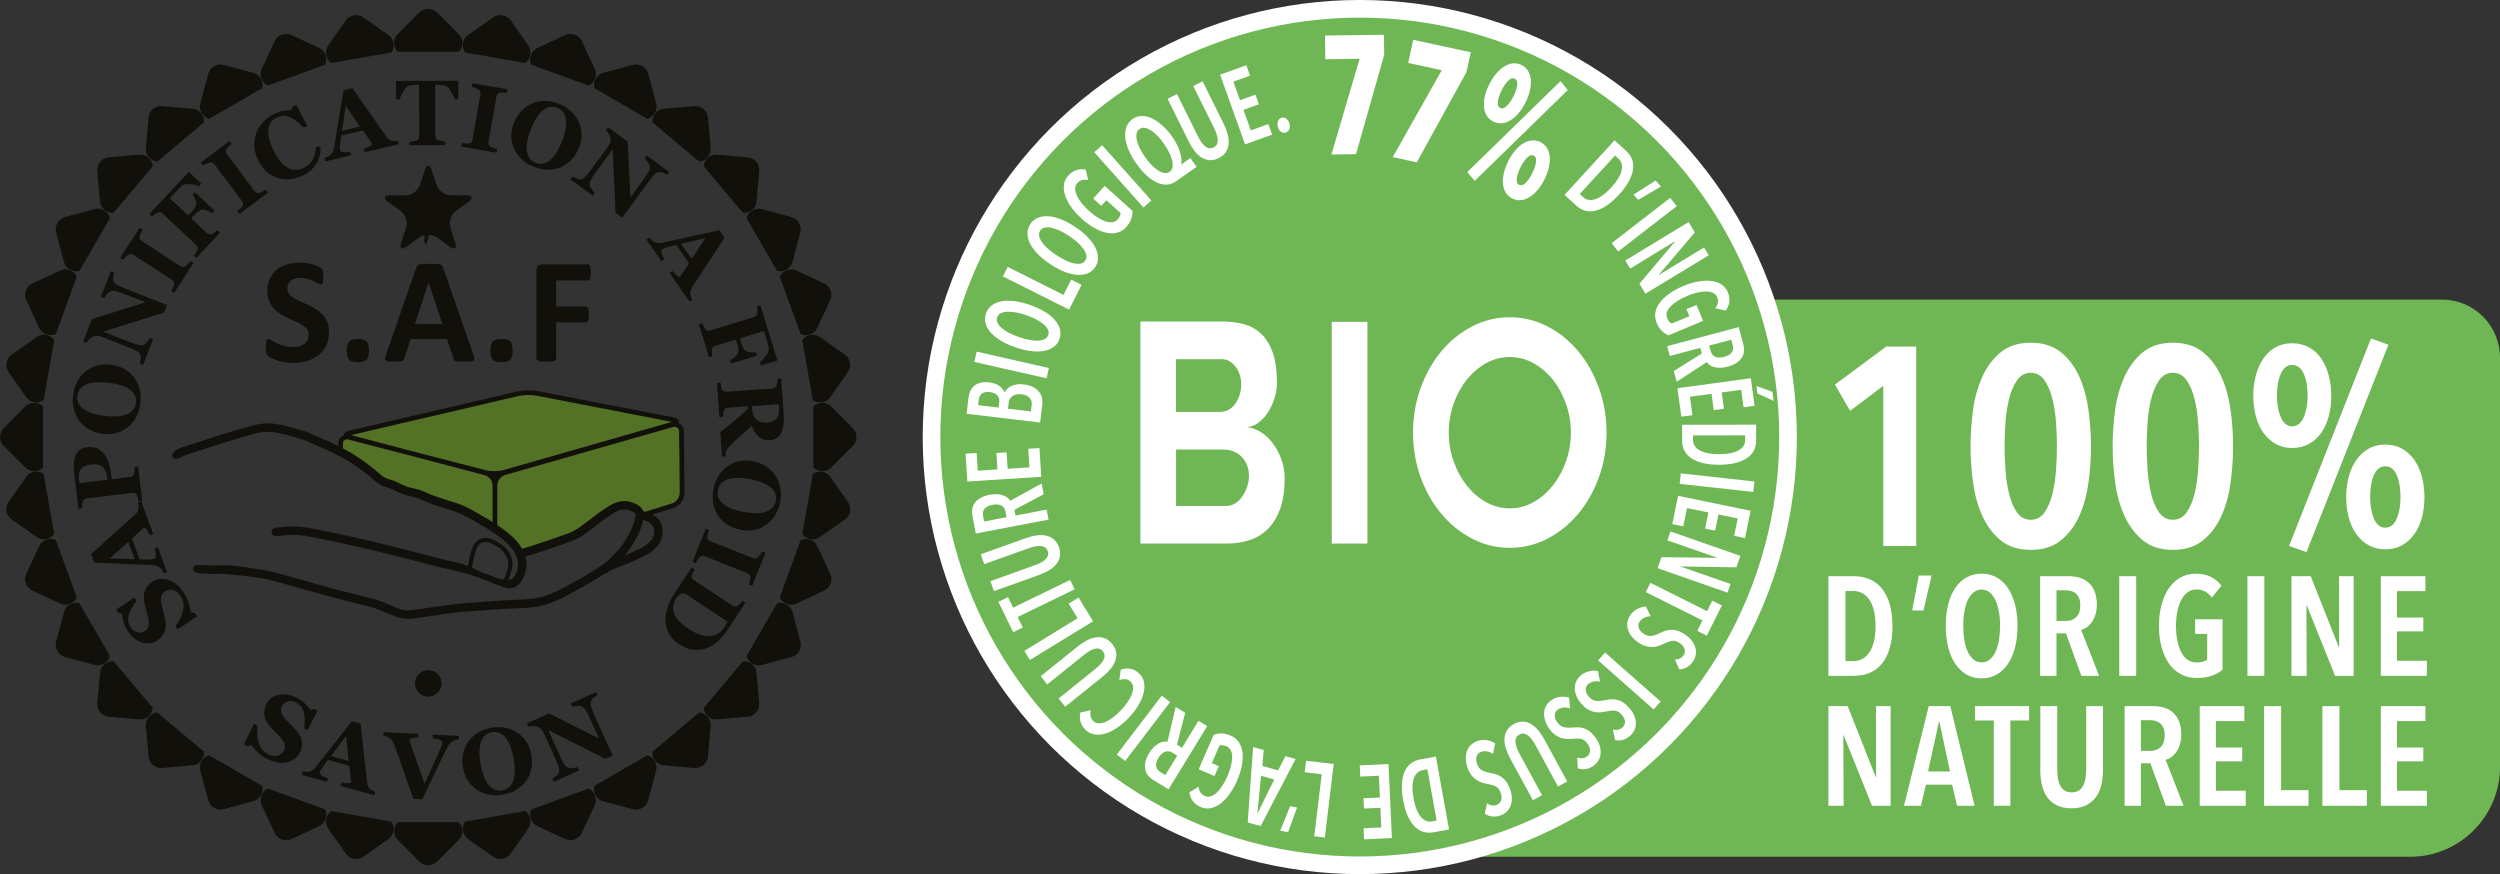 <?xml version="1.0" encoding="UTF-8"?>
<svg xmlns="http://www.w3.org/2000/svg" xmlns:xlink="http://www.w3.org/1999/xlink" version="1.1" id="Calque_1" x="0px" y="0px" viewBox="0 0 78.978 27.614" style="enable-background:new 0 0 78.978 27.614;" xml:space="preserve">
<rect x="0" y="0" width="78.978" height="27.614" fill="#333333" stroke="none"/>
<style type="text/css">
	.st0{fill:#547226;}
	.st1{fill:#12100B;}
	.st2{fill:#6FB754;}
	.st3{fill:#6FB754;stroke:#FFFFFF;stroke-width:0.557;stroke-miterlimit:10;}
	.st4{fill:#FFFFFF;}
</style>
<g>
	<path class="st0" d="M10.937,13.762l0.426-0.16l5.083-1.189c0,0,0.337,0.009,0.373,0.009   s4.445,0.852,4.445,0.852l0.174,0.089l0.092,2.324l-0.213,0.257l-0.994,0.319   l-0.373-0.257l-0.222-0.053l-0.195,0.053l-0.905,0.55l-1.18,0.586   c0,0-1.002,0.328-1.002,0.293s-0.887-0.763-0.887-0.763l-0.985-0.55l-1.801-0.656   l-1.002-0.461L10.697,14.268l0.062-0.355L10.937,13.762z"></path>
	<g>
		<g>
			<path class="st1" d="M5.816,18.736c0.066,0.105,0.116,0.21,0.148,0.317     c0.032,0.107,0.051,0.203,0.055,0.29l0.137,0.028l0.066,0.102l-0.609,0.412     l-0.066-0.103c0.044-0.062,0.086-0.131,0.129-0.209     c0.042-0.077,0.074-0.157,0.095-0.237c0.022-0.083,0.031-0.167,0.026-0.249     C5.792,19.004,5.763,18.923,5.711,18.841c-0.07-0.109-0.15-0.177-0.241-0.2     c-0.09-0.024-0.177-0.009-0.259,0.042c-0.065,0.043-0.107,0.104-0.121,0.183     c-0.014,0.078-0.003,0.181,0.03,0.305c0.022,0.083,0.042,0.157,0.059,0.225     c0.018,0.068,0.032,0.134,0.045,0.197c0.028,0.145,0.017,0.272-0.033,0.382     c-0.049,0.11-0.126,0.2-0.232,0.268c-0.067,0.042-0.141,0.069-0.22,0.079     c-0.081,0.011-0.163,0.005-0.248-0.02c-0.079-0.024-0.161-0.067-0.243-0.133     c-0.082-0.063-0.154-0.145-0.216-0.242c-0.06-0.095-0.105-0.192-0.132-0.291     c-0.026-0.1-0.041-0.182-0.045-0.246l-0.119-0.027l-0.068-0.106l0.578-0.382     l0.066,0.103c-0.047,0.065-0.093,0.134-0.138,0.208     c-0.045,0.074-0.079,0.144-0.098,0.208c-0.021,0.07-0.03,0.139-0.025,0.208     c0.006,0.069,0.03,0.137,0.074,0.208c0.056,0.086,0.126,0.142,0.211,0.165     c0.084,0.023,0.163,0.012,0.235-0.034c0.069-0.043,0.11-0.103,0.123-0.18     c0.012-0.076,0.003-0.174-0.029-0.297c-0.018-0.072-0.037-0.146-0.056-0.22     c-0.02-0.075-0.036-0.143-0.048-0.203c-0.029-0.145-0.024-0.274,0.017-0.386     c0.04-0.111,0.119-0.204,0.237-0.28c0.073-0.047,0.156-0.076,0.247-0.086     c0.092-0.009,0.18,0,0.263,0.029c0.092,0.032,0.179,0.082,0.259,0.148     C5.666,18.533,5.744,18.622,5.816,18.736z"></path>
			<path class="st1" d="M4.462,15.832l0.379,1.041L4.736,16.911     c-0.021-0.047-0.051-0.1-0.088-0.161c-0.038-0.061-0.067-0.087-0.088-0.079     c-0.006,0.002-0.014,0.006-0.023,0.011C4.529,16.686,4.518,16.695,4.505,16.706     l-0.335,0.307l0.239,0.658c0.042,0.002,0.091,0.004,0.147,0.004     c0.056,0,0.106,0,0.149-0c0.055-0.001,0.097-0.005,0.12-0.009     c0.023-0.005,0.039-0.009,0.048-0.012c0.029-0.011,0.045-0.042,0.05-0.093     c0.004-0.051-0.007-0.128-0.036-0.233l0.105-0.039l0.285,0.784L5.175,18.111     c-0.014-0.028-0.03-0.06-0.052-0.094c-0.02-0.036-0.042-0.062-0.064-0.078     c-0.035-0.029-0.073-0.05-0.113-0.065c-0.041-0.013-0.086-0.021-0.135-0.023     c-0.29-0.012-0.58-0.024-0.871-0.037c-0.292-0.011-0.612-0.025-0.964-0.041     l-0.097-0.27c0.368-0.332,0.66-0.594,0.875-0.785     c0.214-0.192,0.393-0.352,0.532-0.482c0.022-0.022,0.042-0.045,0.057-0.071     c0.015-0.027,0.027-0.059,0.034-0.099c0.006-0.031,0.006-0.064,0-0.099     c-0.005-0.036-0.01-0.068-0.019-0.095L4.462,15.832z M4.056,17.118L3.466,17.645     l0.789,0.021L4.056,17.118z"></path>
			<path class="st1" d="M2.755,14.126c0.114-0.014,0.214-0.002,0.301,0.034     c0.088,0.038,0.162,0.094,0.224,0.171c0.063,0.079,0.113,0.171,0.151,0.278     c0.036,0.107,0.063,0.228,0.079,0.365l0.02,0.165l0.566-0.068     c0.035-0.004,0.064-0.014,0.087-0.03c0.024-0.016,0.041-0.042,0.051-0.081     c0.005-0.019,0.01-0.051,0.014-0.095c0.003-0.044,0.005-0.08,0.004-0.111     l0.111-0.013l0.132,1.093l-0.111,0.013c-0.007-0.026-0.015-0.062-0.026-0.107     c-0.01-0.045-0.021-0.076-0.031-0.094c-0.019-0.034-0.041-0.056-0.064-0.066     c-0.023-0.009-0.055-0.012-0.093-0.007L2.747,15.744     c-0.033,0.004-0.061,0.013-0.084,0.027c-0.023,0.014-0.041,0.042-0.052,0.081     c-0.007,0.028-0.014,0.065-0.017,0.11c-0.004,0.045-0.005,0.079-0.005,0.101     l-0.111,0.013l-0.135-1.113c-0.031-0.261-0.014-0.461,0.054-0.6     C2.465,14.225,2.584,14.146,2.755,14.126z M2.894,14.671     c-0.152,0.018-0.26,0.062-0.326,0.132c-0.066,0.071-0.09,0.184-0.072,0.34     l0.014,0.118l0.886-0.106l-0.007-0.059c-0.019-0.157-0.069-0.269-0.151-0.343     C3.157,14.68,3.043,14.653,2.894,14.671z"></path>
			<path class="st1" d="M2.675,11.755c0.102-0.089,0.222-0.155,0.357-0.199     c0.136-0.044,0.288-0.056,0.452-0.036c0.147,0.015,0.284,0.056,0.412,0.121     c0.127,0.065,0.233,0.149,0.316,0.253c0.089,0.11,0.154,0.233,0.194,0.371     c0.039,0.138,0.049,0.299,0.028,0.481c-0.017,0.147-0.057,0.283-0.12,0.407     c-0.065,0.126-0.148,0.233-0.25,0.323c-0.102,0.088-0.221,0.152-0.356,0.196     c-0.135,0.042-0.282,0.055-0.441,0.037c-0.165-0.019-0.311-0.064-0.439-0.136     c-0.127-0.072-0.234-0.163-0.318-0.272c-0.082-0.109-0.141-0.234-0.176-0.374     c-0.035-0.141-0.045-0.286-0.027-0.438c0.017-0.15,0.059-0.289,0.123-0.416     C2.493,11.948,2.575,11.842,2.675,11.755z M4.077,12.288     c-0.081-0.053-0.176-0.095-0.283-0.126c-0.107-0.032-0.231-0.055-0.367-0.072     c-0.118-0.013-0.232-0.018-0.345-0.014C2.971,12.079,2.87,12.096,2.778,12.126     c-0.092,0.031-0.167,0.078-0.227,0.139c-0.06,0.06-0.095,0.142-0.107,0.243     c-0.02,0.171,0.046,0.311,0.199,0.419c0.152,0.108,0.377,0.18,0.675,0.213     c0.126,0.014,0.246,0.02,0.361,0.013c0.115-0.006,0.217-0.026,0.304-0.058     C4.073,13.062,4.144,13.015,4.198,12.955c0.055-0.06,0.088-0.138,0.099-0.233     c0.01-0.094-0.004-0.177-0.043-0.25C4.215,12.399,4.155,12.337,4.077,12.288z"></path>
			<path class="st1" d="M3.608,8.607C3.6,8.634,3.591,8.671,3.581,8.719     C3.57,8.769,3.571,8.817,3.583,8.866c0.011,0.042,0.043,0.081,0.096,0.118     C3.731,9.02,3.814,9.061,3.927,9.106l1.352,0.531L5.185,9.874l-1.926,0.603     l0.888,0.349c0.11,0.044,0.197,0.069,0.26,0.077     c0.062,0.008,0.114,0,0.153-0.022c0.029-0.016,0.061-0.048,0.097-0.094     c0.037-0.046,0.063-0.084,0.08-0.114l0.103,0.041l-0.319,0.813l-0.104-0.041     c0.012-0.036,0.021-0.078,0.027-0.126c0.009-0.05,0.006-0.093-0.003-0.132     c-0.012-0.045-0.041-0.084-0.088-0.116c-0.048-0.035-0.133-0.075-0.255-0.124     l-0.896-0.352c-0.043-0.017-0.088-0.027-0.133-0.028     c-0.045-0.001-0.088,0.007-0.129,0.024c-0.042,0.02-0.079,0.046-0.112,0.079     c-0.034,0.034-0.065,0.074-0.095,0.122l-0.107-0.041l0.28-0.712L4.594,9.549     l-0.715-0.282C3.765,9.224,3.677,9.197,3.616,9.191     C3.555,9.184,3.504,9.191,3.464,9.214C3.434,9.232,3.401,9.263,3.366,9.308     C3.332,9.353,3.306,9.39,3.289,9.419L3.184,9.378l0.319-0.812L3.608,8.607z"></path>
			<path class="st1" d="M6.113,8.308L5.498,9.253L5.404,9.191     C5.417,9.17,5.435,9.136,5.459,9.092C5.482,9.047,5.497,9.016,5.501,8.995     c0.007-0.037,0.005-0.068-0.009-0.091C5.48,8.881,5.459,8.858,5.429,8.839     L4.221,8.053C4.194,8.035,4.167,8.024,4.14,8.021     C4.112,8.018,4.081,8.027,4.049,8.05C4.029,8.064,4.002,8.087,3.969,8.12     c-0.032,0.032-0.059,0.06-0.08,0.085L3.795,8.144l0.615-0.945l0.094,0.06     C4.49,7.286,4.473,7.318,4.454,7.357c-0.018,0.039-0.032,0.074-0.04,0.104     C4.404,7.498,4.407,7.53,4.423,7.554C4.437,7.579,4.459,7.6,4.487,7.619     l1.206,0.786c0.029,0.019,0.057,0.028,0.084,0.031     C5.805,8.439,5.834,8.429,5.868,8.406c0.018-0.012,0.044-0.034,0.075-0.07     c0.032-0.033,0.058-0.063,0.077-0.089L6.113,8.308z"></path>
			<path class="st1" d="M6.361,5.801L6.285,5.882C6.208,5.848,6.114,5.827,6.002,5.817     C5.889,5.807,5.807,5.822,5.758,5.862C5.736,5.881,5.708,5.906,5.672,5.939     C5.638,5.972,5.607,6.003,5.579,6.033L5.364,6.262L5.945,6.807l0.137-0.146     c0.039-0.042,0.069-0.083,0.089-0.122c0.018-0.04,0.027-0.083,0.025-0.13     c-0.001-0.033-0.014-0.078-0.04-0.132C6.131,6.222,6.105,6.179,6.08,6.147     l0.074-0.079L6.777,6.653l-0.073,0.08c-0.035-0.027-0.082-0.052-0.145-0.075     C6.495,6.635,6.451,6.623,6.424,6.623C6.383,6.622,6.342,6.632,6.301,6.653     C6.261,6.675,6.221,6.708,6.18,6.75L6.041,6.899l0.491,0.459     c0.025,0.024,0.051,0.039,0.078,0.046C6.637,7.412,6.669,7.407,6.704,7.391     c0.021-0.009,0.046-0.025,0.077-0.047c0.029-0.022,0.059-0.045,0.086-0.068     l0.082,0.077L6.2,8.152L6.118,8.075C6.136,8.053,6.157,8.024,6.185,7.986     c0.027-0.037,0.045-0.065,0.051-0.083C6.25,7.869,6.253,7.839,6.244,7.813     C6.237,7.786,6.219,7.761,6.192,7.735L5.146,6.755     C5.122,6.733,5.096,6.718,5.071,6.71C5.045,6.702,5.013,6.706,4.976,6.721     C4.949,6.734,4.918,6.752,4.881,6.778c-0.037,0.026-0.065,0.046-0.082,0.061     L4.717,6.763l1.248-1.333L6.361,5.801z"></path>
			<path class="st1" d="M8.465,6.085L7.563,6.761L7.495,6.671     c0.02-0.017,0.048-0.041,0.087-0.075c0.037-0.032,0.062-0.057,0.073-0.075     c0.019-0.033,0.027-0.063,0.023-0.088C7.675,6.405,7.662,6.378,7.641,6.348     L6.777,5.195c-0.019-0.025-0.041-0.045-0.066-0.058     C6.686,5.125,6.654,5.124,6.616,5.134C6.592,5.139,6.559,5.151,6.517,5.17     c-0.043,0.019-0.077,0.037-0.106,0.053L6.345,5.135l0.903-0.676l0.066,0.089     C7.293,4.568,7.267,4.592,7.236,4.622C7.203,4.652,7.18,4.68,7.161,4.705     c-0.022,0.032-0.031,0.062-0.025,0.092c0.006,0.028,0.018,0.055,0.039,0.082     l0.862,1.152C8.058,6.059,8.081,6.078,8.106,6.09     C8.132,6.102,8.163,6.103,8.201,6.094c0.02-0.005,0.053-0.019,0.094-0.039     C8.337,6.033,8.372,6.014,8.398,5.996L8.465,6.085z"></path>
			<path class="st1" d="M9.577,5.539C9.443,5.606,9.307,5.646,9.17,5.66     c-0.138,0.014-0.271,0.002-0.397-0.037C8.647,5.584,8.531,5.517,8.424,5.423     C8.316,5.329,8.227,5.21,8.158,5.068C8.087,4.927,8.047,4.784,8.036,4.638     C8.026,4.494,8.044,4.355,8.089,4.223c0.044-0.129,0.116-0.248,0.215-0.356     c0.099-0.108,0.218-0.198,0.357-0.266c0.102-0.05,0.199-0.083,0.294-0.099     c0.095-0.016,0.179-0.023,0.252-0.021l0.044-0.11L9.363,3.315l0.342,0.659     L9.591,4.03c-0.165-0.171-0.316-0.283-0.452-0.334     c-0.137-0.05-0.27-0.044-0.4,0.021C8.579,3.796,8.492,3.928,8.48,4.111     C8.465,4.294,8.521,4.514,8.649,4.77c0.072,0.144,0.147,0.261,0.227,0.349     c0.079,0.088,0.158,0.153,0.234,0.193c0.082,0.04,0.164,0.059,0.246,0.056     c0.083-0.004,0.165-0.025,0.248-0.065c0.119-0.06,0.209-0.145,0.271-0.257     c0.061-0.111,0.097-0.251,0.109-0.421l0.144,0.013     c0,0.093-0.008,0.18-0.026,0.264c-0.017,0.083-0.046,0.161-0.087,0.235     C9.971,5.215,9.915,5.29,9.846,5.357C9.777,5.423,9.688,5.485,9.577,5.539z"></path>
			<path class="st1" d="M12.6,4.557l-1.078,0.251l-0.025-0.11     c0.049-0.016,0.106-0.038,0.17-0.068c0.064-0.029,0.094-0.056,0.089-0.077     c-0.001-0.007-0.005-0.016-0.009-0.025c-0.003-0.009-0.009-0.02-0.019-0.035     l-0.264-0.371l-0.683,0.158c-0.007,0.041-0.015,0.091-0.022,0.146     c-0.007,0.055-0.013,0.105-0.017,0.148c-0.005,0.056-0.008,0.097-0.005,0.12     c0.002,0.025,0.004,0.041,0.006,0.051c0.006,0.03,0.036,0.051,0.086,0.06     c0.049,0.01,0.128,0.008,0.235-0.008l0.026,0.109L10.278,5.097l-0.026-0.108     c0.03-0.009,0.064-0.022,0.101-0.039c0.037-0.017,0.064-0.035,0.083-0.054     c0.033-0.031,0.059-0.066,0.078-0.105c0.019-0.038,0.032-0.082,0.039-0.131     c0.048-0.286,0.095-0.573,0.142-0.861c0.048-0.288,0.101-0.604,0.158-0.95     l0.279-0.065c0.286,0.406,0.512,0.727,0.675,0.964     c0.163,0.236,0.301,0.431,0.415,0.586c0.018,0.025,0.039,0.047,0.063,0.065     c0.024,0.018,0.055,0.035,0.094,0.046c0.03,0.008,0.062,0.014,0.099,0.013     c0.036,0,0.069-0.004,0.096-0.008L12.6,4.557z M11.374,3.998l-0.453-0.649     l-0.116,0.782L11.374,3.998z"></path>
			<path class="st1" d="M14.477,3.134l-0.112,0.001c-0.03-0.088-0.077-0.18-0.143-0.279     c-0.066-0.099-0.125-0.152-0.182-0.16c-0.03-0.003-0.068-0.007-0.112-0.01     c-0.045-0.002-0.084-0.004-0.116-0.004l-0.066,0l0.006,1.594     c0,0.034,0.005,0.064,0.018,0.09c0.012,0.027,0.037,0.048,0.073,0.063     c0.022,0.008,0.056,0.017,0.102,0.026c0.046,0.008,0.086,0.015,0.118,0.019     l0.001,0.111l-1.134,0.003v-0.111c0.028-0.003,0.066-0.008,0.117-0.014     c0.051-0.005,0.084-0.012,0.103-0.019c0.037-0.015,0.062-0.037,0.074-0.062     c0.012-0.025,0.019-0.056,0.019-0.091l-0.005-1.609h-0.067     c-0.033,0-0.072,0.002-0.116,0.005c-0.045,0.004-0.082,0.007-0.113,0.011     c-0.055,0.008-0.116,0.062-0.18,0.161c-0.064,0.1-0.111,0.193-0.14,0.28     h-0.112l-0.002-0.582l1.969-0.006L14.477,3.134z"></path>
			<path class="st1" d="M15.686,4.825l-1.11-0.194l0.018-0.111     c0.025,0.003,0.064,0.007,0.114,0.012c0.05,0.005,0.085,0.005,0.105,0.001     c0.037-0.009,0.064-0.023,0.081-0.043c0.016-0.021,0.028-0.05,0.034-0.086     l0.249-1.419c0.005-0.031,0.003-0.062-0.004-0.088     c-0.008-0.026-0.028-0.051-0.061-0.072c-0.021-0.013-0.053-0.028-0.096-0.046     c-0.042-0.017-0.079-0.03-0.11-0.041l0.019-0.109l1.11,0.194l-0.019,0.11     c-0.028-0.002-0.065-0.004-0.107-0.006c-0.044-0.004-0.081-0.001-0.112,0.002     c-0.038,0.006-0.066,0.02-0.083,0.045c-0.017,0.023-0.028,0.051-0.033,0.084     l-0.249,1.418c-0.005,0.034-0.004,0.064,0.005,0.09     c0.008,0.026,0.029,0.05,0.062,0.071c0.018,0.012,0.05,0.027,0.094,0.042     c0.044,0.016,0.082,0.027,0.112,0.035L15.686,4.825z"></path>
			<path class="st1" d="M18.271,3.821c0.06,0.122,0.093,0.254,0.101,0.396     c0.007,0.143-0.02,0.291-0.08,0.446c-0.053,0.137-0.129,0.26-0.223,0.367     c-0.095,0.106-0.204,0.186-0.326,0.242c-0.129,0.058-0.264,0.088-0.408,0.092     c-0.144,0.004-0.301-0.028-0.471-0.095c-0.139-0.054-0.259-0.128-0.365-0.221     c-0.105-0.094-0.187-0.203-0.247-0.324c-0.06-0.121-0.093-0.253-0.099-0.394     c-0.007-0.142,0.019-0.288,0.077-0.436c0.06-0.155,0.142-0.285,0.243-0.39     c0.104-0.106,0.217-0.184,0.345-0.238c0.126-0.052,0.261-0.077,0.405-0.076     c0.145,0.001,0.288,0.03,0.43,0.086c0.142,0.056,0.265,0.131,0.371,0.226     C18.13,3.596,18.212,3.703,18.271,3.821z M17.397,5.041     c0.072-0.064,0.137-0.145,0.194-0.241c0.058-0.095,0.112-0.208,0.163-0.337     c0.042-0.11,0.077-0.219,0.102-0.329c0.024-0.11,0.034-0.213,0.029-0.309     c-0.007-0.096-0.032-0.181-0.076-0.255c-0.045-0.074-0.113-0.129-0.207-0.166     c-0.161-0.063-0.314-0.034-0.457,0.086c-0.143,0.12-0.269,0.32-0.379,0.598     c-0.046,0.119-0.08,0.233-0.103,0.346c-0.023,0.112-0.03,0.215-0.023,0.309     c0.01,0.096,0.036,0.177,0.08,0.245c0.044,0.069,0.112,0.12,0.2,0.155     c0.088,0.035,0.173,0.042,0.254,0.022C17.256,5.145,17.33,5.103,17.397,5.041z"></path>
			<path class="st1" d="M21.074,5.524c-0.023-0.014-0.057-0.032-0.102-0.055     c-0.045-0.023-0.092-0.035-0.142-0.035c-0.044,0-0.09,0.021-0.139,0.062     c-0.049,0.042-0.109,0.112-0.18,0.21L19.653,6.878l-0.206-0.151l-0.092-2.014     l-0.565,0.769c-0.07,0.096-0.116,0.173-0.14,0.231     c-0.023,0.059-0.029,0.111-0.018,0.154c0.008,0.032,0.03,0.072,0.067,0.118     c0.034,0.047,0.065,0.083,0.088,0.106l-0.065,0.091L18.017,5.666l0.067-0.09     c0.031,0.019,0.07,0.039,0.114,0.059c0.046,0.02,0.089,0.029,0.129,0.031     c0.046-0,0.091-0.019,0.136-0.056c0.044-0.037,0.105-0.109,0.183-0.215     l0.569-0.776c0.028-0.038,0.049-0.08,0.063-0.122     c0.012-0.044,0.015-0.087,0.007-0.13c-0.007-0.046-0.024-0.089-0.047-0.13     c-0.024-0.041-0.056-0.082-0.094-0.124l0.068-0.093l0.617,0.452l0.084,1.767     l0.454-0.621c0.073-0.099,0.12-0.177,0.142-0.235     c0.023-0.057,0.027-0.107,0.015-0.152c-0.009-0.034-0.031-0.074-0.066-0.119     c-0.034-0.045-0.064-0.079-0.087-0.103l0.066-0.091l0.704,0.514L21.074,5.524z"></path>
			<path class="st1" d="M21.783,9.529l-0.632-0.908l0.092-0.063     c0.032,0.039,0.075,0.084,0.127,0.133c0.052,0.048,0.086,0.066,0.105,0.054     c0.005-0.005,0.013-0.01,0.02-0.017c0.006-0.006,0.014-0.017,0.024-0.032     l0.248-0.383l-0.401-0.576c-0.041,0.009-0.089,0.021-0.143,0.035     c-0.054,0.014-0.102,0.027-0.144,0.039c-0.054,0.015-0.092,0.029-0.114,0.039     c-0.021,0.012-0.036,0.02-0.043,0.026c-0.026,0.017-0.034,0.051-0.025,0.101     c0.009,0.05,0.04,0.122,0.094,0.217L20.898,8.256l-0.475-0.685L20.514,7.507     c0.02,0.025,0.045,0.052,0.074,0.079c0.028,0.028,0.056,0.048,0.081,0.059     c0.041,0.018,0.082,0.029,0.125,0.033c0.044,0.003,0.089-0.001,0.137-0.012     c0.283-0.062,0.568-0.125,0.853-0.187c0.284-0.062,0.597-0.13,0.941-0.206     l0.164,0.236c-0.271,0.416-0.486,0.744-0.646,0.984     c-0.159,0.24-0.289,0.44-0.391,0.601c-0.016,0.027-0.028,0.055-0.037,0.083     c-0.009,0.028-0.011,0.065-0.009,0.106c0.003,0.031,0.011,0.062,0.025,0.096     c0.014,0.033,0.028,0.062,0.044,0.088L21.783,9.529z M21.849,8.184l0.435-0.662     l-0.769,0.182L21.849,8.184z"></path>
			<path class="st1" d="M24.039,11.55l-0.032-0.107c0.066-0.05,0.134-0.121,0.197-0.214     c0.065-0.093,0.093-0.171,0.082-0.233c-0.005-0.028-0.013-0.066-0.025-0.113     c-0.011-0.047-0.023-0.088-0.034-0.127l-0.093-0.302l-0.76,0.235l0.059,0.192     c0.017,0.055,0.038,0.101,0.062,0.137c0.024,0.037,0.058,0.065,0.099,0.086     c0.03,0.016,0.075,0.026,0.135,0.031c0.06,0.006,0.11,0.004,0.149-0.004     l0.032,0.104l-0.817,0.252l-0.032-0.105c0.039-0.016,0.085-0.045,0.136-0.088     c0.052-0.043,0.084-0.076,0.098-0.099c0.022-0.036,0.032-0.076,0.034-0.122     c0.002-0.045-0.007-0.097-0.024-0.154l-0.059-0.193l-0.644,0.199     c-0.034,0.009-0.059,0.025-0.079,0.044c-0.019,0.019-0.032,0.049-0.036,0.088     c-0.001,0.022,0,0.052,0.004,0.089c0.004,0.037,0.009,0.074,0.016,0.109     l-0.106,0.033l-0.323-1.047l0.107-0.033c0.011,0.025,0.025,0.06,0.045,0.102     c0.017,0.042,0.033,0.07,0.046,0.086c0.023,0.028,0.047,0.046,0.075,0.051     c0.027,0.006,0.058,0.004,0.093-0.008l1.371-0.422     c0.031-0.009,0.055-0.023,0.076-0.042c0.019-0.018,0.031-0.047,0.036-0.088     c0.003-0.029,0.003-0.065-0-0.11c-0.004-0.045-0.008-0.078-0.012-0.101     l0.106-0.033l0.538,1.745L24.039,11.55z"></path>
			<path class="st1" d="M22.809,14.423l-0.053-0.778c0.196-0.148,0.352-0.271,0.468-0.369     c0.116-0.097,0.249-0.218,0.402-0.361l-0.006-0.078l-0.616,0.042     c-0.034,0.002-0.063,0.011-0.085,0.025c-0.023,0.014-0.042,0.041-0.056,0.077     c-0.006,0.019-0.011,0.049-0.018,0.088c-0.005,0.039-0.009,0.072-0.009,0.1     l-0.112,0.007l-0.074-1.081l0.111-0.008c0.006,0.028,0.012,0.064,0.021,0.108     c0.008,0.045,0.016,0.078,0.026,0.096c0.017,0.035,0.037,0.057,0.063,0.069     c0.024,0.01,0.054,0.015,0.091,0.013l1.43-0.098     c0.035-0.002,0.063-0.009,0.084-0.022c0.022-0.012,0.041-0.039,0.055-0.079     c0.01-0.032,0.02-0.068,0.025-0.11c0.005-0.042,0.009-0.075,0.011-0.099     l0.112-0.007l0.078,1.137c0.017,0.255-0.01,0.451-0.08,0.588     c-0.07,0.138-0.186,0.212-0.348,0.223c-0.141,0.01-0.259-0.023-0.351-0.1     c-0.091-0.075-0.168-0.194-0.227-0.358c-0.08,0.071-0.171,0.153-0.277,0.247     c-0.104,0.094-0.211,0.191-0.32,0.292c-0.035,0.032-0.078,0.075-0.128,0.13     c-0.051,0.055-0.08,0.102-0.09,0.141c-0.005,0.023-0.009,0.051-0.012,0.085     c-0.002,0.034-0.004,0.058-0.004,0.073L22.809,14.423z M24.25,13.347     c0.135-0.009,0.232-0.054,0.289-0.134c0.057-0.079,0.081-0.19,0.071-0.329     l-0.008-0.113l-0.849,0.057l0.007,0.11c0.009,0.139,0.054,0.245,0.133,0.317     C23.972,13.327,24.091,13.358,24.25,13.347z"></path>
			<path class="st1" d="M24.23,16.559c-0.108,0.082-0.231,0.14-0.369,0.175     c-0.138,0.034-0.289,0.036-0.453,0.006c-0.146-0.027-0.28-0.076-0.402-0.149     c-0.123-0.073-0.223-0.164-0.302-0.273c-0.08-0.115-0.137-0.243-0.168-0.384     c-0.031-0.141-0.029-0.301,0.004-0.482c0.026-0.145,0.075-0.279,0.147-0.399     c0.071-0.121,0.162-0.222,0.27-0.305c0.108-0.081,0.232-0.139,0.369-0.172     c0.138-0.033,0.286-0.037,0.443-0.009c0.163,0.03,0.306,0.085,0.43,0.166     c0.121,0.08,0.222,0.178,0.299,0.292c0.075,0.114,0.126,0.242,0.152,0.384     c0.026,0.142,0.026,0.288-0.003,0.439c-0.028,0.149-0.077,0.286-0.15,0.407     C24.425,16.378,24.336,16.478,24.23,16.559z M22.867,15.934     c0.078,0.058,0.168,0.107,0.273,0.145c0.105,0.038,0.225,0.07,0.361,0.095     c0.117,0.021,0.231,0.034,0.343,0.037c0.112,0.003,0.215-0.006,0.308-0.03     c0.093-0.025,0.172-0.066,0.235-0.123c0.065-0.058,0.106-0.135,0.124-0.235     c0.032-0.171-0.027-0.315-0.171-0.432c-0.145-0.118-0.365-0.204-0.659-0.257     c-0.125-0.023-0.245-0.036-0.361-0.037c-0.113-0-0.215,0.011-0.307,0.038     c-0.091,0.027-0.166,0.069-0.224,0.125c-0.059,0.056-0.096,0.132-0.114,0.227     c-0.018,0.093-0.008,0.177,0.027,0.252     C22.737,15.815,22.791,15.88,22.867,15.934z"></path>
			<path class="st1" d="M21.878,17.75l0.418-1.046l0.104,0.041     c-0.008,0.024-0.02,0.061-0.034,0.109c-0.015,0.048-0.023,0.083-0.023,0.103     c0,0.037,0.009,0.067,0.026,0.088c0.017,0.021,0.042,0.037,0.076,0.052     l1.337,0.535c0.031,0.012,0.059,0.017,0.087,0.014     c0.028-0.002,0.055-0.017,0.083-0.045c0.018-0.019,0.039-0.046,0.065-0.084     c0.025-0.038,0.047-0.071,0.062-0.1l0.103,0.042l-0.419,1.046l-0.104-0.041     c0.009-0.028,0.018-0.063,0.029-0.105c0.011-0.042,0.018-0.079,0.019-0.109     c0.004-0.04-0.006-0.071-0.025-0.092c-0.02-0.02-0.045-0.037-0.076-0.05     l-1.337-0.535c-0.032-0.014-0.061-0.018-0.088-0.015     c-0.028,0.003-0.056,0.018-0.083,0.046c-0.016,0.015-0.037,0.043-0.061,0.083     c-0.024,0.039-0.044,0.074-0.056,0.103L21.878,17.75z"></path>
			<path class="st1" d="M22.365,20.457c-0.135,0.059-0.282,0.083-0.436,0.072     c-0.155-0.01-0.314-0.069-0.477-0.177c-0.144-0.094-0.25-0.205-0.319-0.332     c-0.069-0.127-0.106-0.26-0.112-0.399c-0.004-0.141,0.017-0.282,0.064-0.425     c0.046-0.143,0.114-0.282,0.201-0.415l0.564-0.855l0.094,0.061     c-0.017,0.026-0.035,0.06-0.056,0.101c-0.021,0.041-0.033,0.07-0.036,0.086     c-0.007,0.037-0.004,0.067,0.009,0.092c0.013,0.024,0.034,0.046,0.063,0.065     l1.203,0.793c0.027,0.017,0.055,0.028,0.084,0.032     c0.028,0.004,0.06-0.005,0.093-0.026c0.033-0.021,0.064-0.048,0.092-0.079     c0.027-0.031,0.046-0.055,0.061-0.072l0.093,0.061l-0.595,0.903     c-0.063,0.096-0.144,0.191-0.241,0.285     C22.616,20.323,22.499,20.399,22.365,20.457z M21.31,19.412     c0.037,0.08,0.094,0.159,0.171,0.236c0.076,0.075,0.172,0.152,0.287,0.227     c0.112,0.074,0.223,0.13,0.331,0.167c0.109,0.037,0.21,0.054,0.306,0.051     c0.096-0.004,0.185-0.028,0.266-0.073c0.081-0.046,0.152-0.112,0.208-0.2     c0.019-0.028,0.039-0.06,0.061-0.096c0.023-0.036,0.039-0.063,0.049-0.081     l-1.287-0.849c-0.029-0.018-0.057-0.031-0.084-0.038     c-0.027-0.007-0.055-0.007-0.084,0c-0.028,0.008-0.056,0.021-0.083,0.042     c-0.027,0.021-0.055,0.053-0.084,0.096c-0.058,0.09-0.093,0.177-0.102,0.265     C21.257,19.244,21.272,19.329,21.31,19.412z"></path>
		</g>
		<g>
			<path class="st1" d="M13.81,0.395c-0.156-0.156-0.407-0.156-0.563,0l-0.682,0.682     c-0.155,0.155-0.155,0.407,0,0.562h1.926c0.156-0.155,0.156-0.407,0-0.562     L13.81,0.395z"></path>
			<path class="st1" d="M12.267,1.102l-0.791-0.553c-0.179-0.126-0.427-0.082-0.554,0.097     l-0.554,0.791c-0.126,0.181-0.082,0.429,0.098,0.554l1.897-0.334     C12.491,1.476,12.447,1.228,12.267,1.102z"></path>
			<path class="st1" d="M8.462,2.702l1.811-0.659c0.093-0.2,0.007-0.436-0.192-0.529     L9.206,1.107C9.006,1.014,8.769,1.1,8.678,1.3L8.269,2.174     C8.177,2.373,8.263,2.61,8.462,2.702z"></path>
			<path class="st1" d="M6.611,3.751l1.668-0.964C8.336,2.575,8.211,2.357,7.999,2.3     L7.067,2.051C6.854,1.994,6.637,2.12,6.579,2.331l-0.249,0.932     C6.273,3.476,6.399,3.694,6.611,3.751z"></path>
			<path class="st1" d="M4.97,5.105L6.445,3.866C6.465,3.648,6.304,3.455,6.084,3.435     L5.123,3.352C4.904,3.332,4.711,3.494,4.692,3.713l-0.083,0.961     C4.588,4.893,4.751,5.085,4.97,5.105z"></path>
			<path class="st1" d="M3.588,6.723L4.828,5.248C4.808,5.028,4.616,4.866,4.397,4.886     L3.436,4.97c-0.218,0.019-0.382,0.212-0.362,0.431l0.084,0.961     C3.177,6.581,3.37,6.742,3.588,6.723z"></path>
			<path class="st1" d="M2.023,8.276c0.057,0.212,0.274,0.338,0.487,0.281l0.964-1.669     C3.417,6.676,3.199,6.55,2.986,6.607L2.054,6.856     C1.843,6.913,1.716,7.131,1.772,7.344L2.023,8.276z"></path>
			<path class="st1" d="M1.237,10.358c0.093,0.199,0.33,0.286,0.529,0.192L2.425,8.74     C2.332,8.54,2.095,8.455,1.896,8.547L1.022,8.954     c-0.198,0.093-0.285,0.33-0.192,0.529L1.237,10.358z"></path>
			<path class="st1" d="M0.825,12.545c0.126,0.179,0.373,0.223,0.554,0.097l0.335-1.897     c-0.127-0.18-0.374-0.223-0.554-0.098l-0.791,0.553     c-0.178,0.126-0.222,0.375-0.097,0.554L0.825,12.545z"></path>
			<path class="st1" d="M1.362,14.77v-1.927c-0.155-0.156-0.407-0.156-0.563,0     l-0.682,0.682c-0.155,0.156-0.155,0.407,0.001,0.562l0.682,0.683     C0.955,14.925,1.206,14.926,1.362,14.77z"></path>
			<path class="st1" d="M1.713,16.868l-0.335-1.897c-0.181-0.127-0.428-0.083-0.554,0.097     l-0.553,0.791c-0.125,0.18-0.082,0.427,0.098,0.554l0.79,0.554     C1.339,17.091,1.587,17.048,1.713,16.868z"></path>
			<path class="st1" d="M2.425,18.873l-0.659-1.81c-0.199-0.094-0.435-0.007-0.529,0.192     L0.829,18.129c-0.093,0.2-0.007,0.435,0.192,0.528l0.874,0.408     C2.094,19.158,2.332,19.073,2.425,18.873z"></path>
			<path class="st1" d="M3.473,20.724l-0.964-1.669c-0.213-0.057-0.43,0.069-0.487,0.281     l-0.25,0.932C1.716,20.481,1.841,20.699,2.054,20.757l0.933,0.249     C3.198,21.063,3.417,20.937,3.473,20.724z"></path>
			<path class="st1" d="M4.828,22.366l-1.239-1.476c-0.218-0.019-0.412,0.143-0.43,0.362     l-0.085,0.961c-0.019,0.218,0.143,0.412,0.363,0.431l0.961,0.084     C4.615,22.746,4.807,22.585,4.828,22.366z"></path>
			<path class="st1" d="M6.445,23.747l-1.476-1.239c-0.219,0.02-0.381,0.212-0.362,0.431     l0.085,0.961c0.018,0.218,0.211,0.381,0.431,0.362l0.961-0.084     C6.302,24.159,6.465,23.966,6.445,23.747z"></path>
			<path class="st1" d="M8.28,24.825l-1.669-0.963c-0.212,0.056-0.338,0.275-0.282,0.487     l0.249,0.932c0.057,0.212,0.275,0.339,0.488,0.281l0.931-0.249     C8.21,25.256,8.336,25.038,8.28,24.825z"></path>
			<path class="st1" d="M10.273,25.57l-1.811-0.659c-0.199,0.093-0.285,0.33-0.193,0.529     l0.409,0.874c0.092,0.199,0.328,0.286,0.528,0.193l0.875-0.408     C10.279,26.006,10.366,25.769,10.273,25.57z"></path>
			<path class="st1" d="M10.467,25.622c-0.18,0.127-0.224,0.374-0.098,0.554l0.553,0.79     c0.127,0.179,0.375,0.224,0.555,0.098l0.79-0.554     c0.179-0.126,0.224-0.375,0.098-0.554L10.467,25.622z"></path>
			<path class="st1" d="M12.566,25.974c-0.155,0.156-0.155,0.407,0,0.563l0.682,0.681     c0.155,0.156,0.407,0.156,0.563,0l0.681-0.682c0.155-0.155,0.155-0.407,0-0.562     H12.566z"></path>
			<path class="st1" d="M16.59,25.622l-1.897,0.335c-0.127,0.181-0.083,0.428,0.097,0.554     l0.791,0.554c0.18,0.126,0.427,0.082,0.554-0.098l0.553-0.79     C16.813,25.997,16.77,25.749,16.59,25.622z"></path>
			<path class="st1" d="M18.595,24.911l-1.81,0.659c-0.092,0.199-0.007,0.436,0.192,0.529     l0.874,0.407c0.2,0.093,0.436,0.007,0.529-0.193l0.408-0.874     C18.88,25.241,18.794,25.004,18.595,24.911z"></path>
			<path class="st1" d="M20.446,23.863l-1.668,0.963c-0.057,0.213,0.068,0.431,0.28,0.487     l0.932,0.249c0.212,0.057,0.43-0.069,0.487-0.281l0.249-0.932     C20.785,24.138,20.658,23.92,20.446,23.863z"></path>
			<path class="st1" d="M22.087,22.508l-1.476,1.24c-0.019,0.218,0.143,0.412,0.362,0.43     l0.961,0.084c0.218,0.019,0.412-0.143,0.431-0.362l0.084-0.961     C22.469,22.72,22.307,22.528,22.087,22.508z"></path>
			<path class="st1" d="M23.469,20.89l-1.239,1.476c0.019,0.219,0.212,0.381,0.431,0.362     l0.961-0.084c0.218-0.019,0.381-0.212,0.362-0.431l-0.084-0.961     C23.88,21.033,23.687,20.871,23.469,20.89z"></path>
			<path class="st1" d="M25.036,19.337c-0.057-0.212-0.276-0.337-0.487-0.281l-0.964,1.668     c0.057,0.213,0.275,0.339,0.486,0.282l0.932-0.249     c0.212-0.057,0.338-0.274,0.281-0.488L25.036,19.337z"></path>
			<path class="st1" d="M25.821,17.255c-0.093-0.199-0.33-0.285-0.529-0.192l-0.659,1.81     c0.093,0.199,0.331,0.286,0.53,0.192l0.873-0.407     c0.198-0.093,0.286-0.329,0.193-0.529L25.821,17.255z"></path>
			<path class="st1" d="M26.233,15.069c-0.126-0.18-0.375-0.223-0.554-0.097l-0.334,1.897     c0.125,0.18,0.373,0.224,0.554,0.098l0.791-0.553     c0.18-0.125,0.223-0.373,0.097-0.554L26.233,15.069z"></path>
			<path class="st1" d="M26.94,13.526l-0.681-0.682c-0.155-0.155-0.408-0.155-0.563,0     v1.926c0.155,0.156,0.407,0.156,0.563,0l0.682-0.681     C27.097,13.934,27.097,13.682,26.94,13.526z"></path>
			<path class="st1" d="M25.344,10.745l0.334,1.897c0.18,0.126,0.43,0.082,0.554-0.097     l0.553-0.79c0.126-0.179,0.082-0.427-0.097-0.555l-0.791-0.553     C25.718,10.522,25.47,10.565,25.344,10.745z"></path>
			<path class="st1" d="M24.632,8.74l0.659,1.81c0.199,0.093,0.437,0.007,0.529-0.192     l0.408-0.875c0.093-0.199,0.006-0.435-0.193-0.528l-0.874-0.408     C24.963,8.455,24.726,8.541,24.632,8.74z"></path>
			<path class="st1" d="M23.584,6.889l0.964,1.668c0.211,0.057,0.431-0.069,0.487-0.281     l0.249-0.932c0.057-0.213-0.069-0.43-0.281-0.487L24.071,6.607     C23.86,6.55,23.641,6.677,23.584,6.889z"></path>
			<path class="st1" d="M22.23,5.248l1.24,1.476c0.218,0.02,0.412-0.142,0.431-0.361     l0.084-0.961c0.019-0.219-0.142-0.412-0.362-0.431l-0.961-0.085     C22.443,4.866,22.249,5.029,22.23,5.248z"></path>
			<path class="st1" d="M20.612,3.866l1.476,1.239c0.219-0.02,0.381-0.212,0.362-0.43     l-0.085-0.961c-0.019-0.218-0.212-0.381-0.431-0.362L20.973,3.435     C20.755,3.455,20.593,3.649,20.612,3.866z"></path>
			<path class="st1" d="M18.779,2.787l1.668,0.964c0.212-0.057,0.339-0.276,0.282-0.488     l-0.25-0.931C20.422,2.12,20.204,1.994,19.991,2.051l-0.932,0.249     C18.847,2.357,18.722,2.576,18.779,2.787z"></path>
			<path class="st1" d="M16.785,2.044l1.811,0.659c0.199-0.092,0.285-0.33,0.192-0.529     l-0.407-0.874c-0.093-0.2-0.33-0.285-0.529-0.192l-0.875,0.407     C16.778,1.608,16.693,1.844,16.785,2.044z"></path>
			<path class="st1" d="M16.59,1.991c0.181-0.126,0.224-0.374,0.099-0.554l-0.554-0.791     C16.009,0.468,15.761,0.423,15.581,0.549l-0.791,0.553     c-0.18,0.126-0.223,0.374-0.097,0.554L16.59,1.991z"></path>
		</g>
		<g>
			<path class="st1" d="M13.423,5.369c0.059-0.181,0.155-0.181,0.213,0l0.153,0.473     c0.059,0.181,0.262,0.329,0.452,0.329h0.497c0.19,0,0.22,0.091,0.066,0.203     L14.402,6.664c-0.154,0.112-0.232,0.351-0.173,0.532l0.153,0.472     c0.059,0.181-0.019,0.237-0.173,0.126l-0.401-0.291     c-0.154-0.112-0.405-0.112-0.559-0l-0.402,0.292     c-0.154,0.112-0.232,0.055-0.173-0.126l0.154-0.472     c0.059-0.181-0.019-0.42-0.173-0.532l-0.401-0.291     c-0.154-0.112-0.124-0.203,0.066-0.203h0.497c0.19,0,0.394-0.148,0.452-0.329     L13.423,5.369z"></path>
		</g>
		<g>
			<path class="st1" d="M10.394,10.493c0,0.16-0.029,0.302-0.09,0.424     c-0.059,0.121-0.141,0.222-0.244,0.303c-0.102,0.081-0.222,0.142-0.359,0.184     c-0.137,0.041-0.283,0.061-0.44,0.061c-0.106,0-0.204-0.009-0.295-0.026     c-0.09-0.017-0.171-0.038-0.24-0.064c-0.07-0.024-0.127-0.049-0.173-0.076     c-0.046-0.027-0.08-0.05-0.101-0.07c-0.021-0.022-0.034-0.051-0.043-0.089     c-0.009-0.039-0.014-0.094-0.014-0.166c0-0.049,0.002-0.09,0.005-0.123     c0.003-0.033,0.009-0.06,0.015-0.081c0.007-0.02,0.016-0.035,0.028-0.043     c0.012-0.009,0.027-0.014,0.042-0.014c0.022,0,0.053,0.014,0.093,0.039     c0.041,0.026,0.092,0.055,0.155,0.087c0.063,0.032,0.138,0.06,0.226,0.086     c0.088,0.027,0.189,0.04,0.304,0.04c0.075,0,0.143-0.009,0.204-0.028     c0.059-0.017,0.111-0.044,0.153-0.076c0.041-0.033,0.074-0.074,0.095-0.123     c0.022-0.048,0.034-0.104,0.034-0.163c0-0.069-0.019-0.129-0.056-0.179     c-0.039-0.05-0.088-0.093-0.148-0.132c-0.06-0.038-0.13-0.074-0.207-0.108     c-0.077-0.034-0.157-0.07-0.239-0.108c-0.082-0.038-0.162-0.081-0.239-0.13     c-0.078-0.047-0.147-0.105-0.207-0.172C8.591,9.677,8.542,9.598,8.503,9.506     C8.466,9.415,8.447,9.306,8.447,9.177c0-0.147,0.028-0.276,0.082-0.387     c0.055-0.111,0.127-0.203,0.22-0.277c0.092-0.073,0.201-0.128,0.326-0.165     C9.201,8.313,9.333,8.296,9.473,8.296c0.073,0,0.145,0.005,0.218,0.016     c0.072,0.011,0.14,0.026,0.203,0.045c0.063,0.019,0.119,0.04,0.168,0.064     c0.049,0.023,0.081,0.044,0.097,0.059c0.016,0.016,0.026,0.029,0.031,0.04     c0.006,0.012,0.01,0.026,0.015,0.044c0.005,0.018,0.007,0.041,0.008,0.069     c0.001,0.028,0.003,0.061,0.003,0.102c0,0.046-0.002,0.085-0.004,0.116     c-0.003,0.032-0.007,0.058-0.012,0.078c-0.005,0.022-0.014,0.036-0.023,0.046     c-0.011,0.009-0.025,0.014-0.042,0.014c-0.018,0-0.045-0.012-0.082-0.034     c-0.038-0.021-0.085-0.045-0.14-0.071C9.859,8.857,9.795,8.834,9.721,8.812     C9.649,8.791,9.57,8.781,9.483,8.781c-0.068,0-0.127,0.007-0.178,0.024     C9.255,8.821,9.213,8.844,9.179,8.874c-0.033,0.03-0.06,0.065-0.075,0.106     C9.087,9.02,9.079,9.064,9.079,9.109c0,0.068,0.019,0.126,0.056,0.176     C9.171,9.335,9.222,9.379,9.283,9.418c0.063,0.039,0.134,0.074,0.213,0.108     c0.079,0.033,0.158,0.07,0.241,0.107c0.082,0.038,0.163,0.081,0.241,0.13     c0.079,0.048,0.149,0.106,0.21,0.172c0.063,0.067,0.111,0.146,0.149,0.236     C10.376,10.262,10.394,10.37,10.394,10.493z"></path>
			<path class="st1" d="M11.655,11.07c0,0.147-0.025,0.245-0.077,0.296     c-0.051,0.051-0.144,0.075-0.275,0.075c-0.132,0-0.224-0.024-0.274-0.074     c-0.051-0.05-0.077-0.144-0.077-0.282c0-0.149,0.026-0.249,0.077-0.299     c0.051-0.051,0.144-0.075,0.278-0.075c0.13,0,0.221,0.025,0.272,0.074     C11.63,10.835,11.655,10.929,11.655,11.07z"></path>
			<path class="st1" d="M14.947,11.179c0.019,0.056,0.031,0.102,0.036,0.134     c0.005,0.034-0.001,0.058-0.019,0.075c-0.017,0.016-0.048,0.027-0.092,0.031     c-0.043,0.004-0.105,0.005-0.182,0.005c-0.08,0-0.143-0.001-0.188-0.003     c-0.046-0.002-0.08-0.008-0.104-0.014c-0.023-0.007-0.04-0.018-0.049-0.03     c-0.009-0.012-0.018-0.03-0.023-0.05l-0.207-0.616h-1.149l-0.193,0.598     c-0.007,0.023-0.015,0.041-0.025,0.056s-0.028,0.028-0.05,0.036     c-0.023,0.008-0.055,0.014-0.097,0.018c-0.041,0.003-0.096,0.004-0.165,0.004     c-0.072,0-0.129-0.001-0.17-0.007c-0.04-0.005-0.069-0.016-0.085-0.034     c-0.015-0.018-0.021-0.043-0.016-0.076c0.005-0.034,0.016-0.078,0.036-0.133     l0.943-2.715c0.009-0.027,0.021-0.049,0.034-0.065     c0.012-0.016,0.032-0.03,0.06-0.037c0.028-0.009,0.065-0.014,0.114-0.017     c0.049-0.003,0.113-0.004,0.194-0.004c0.093,0,0.168,0.001,0.222,0.004     c0.055,0.003,0.098,0.008,0.13,0.017c0.03,0.008,0.053,0.021,0.066,0.038     c0.014,0.018,0.024,0.041,0.034,0.071L14.947,11.179z M13.542,8.934h-0.003     l-0.432,1.301h0.868L13.542,8.934z"></path>
			<path class="st1" d="M16.196,11.07c0,0.147-0.025,0.245-0.077,0.296     c-0.051,0.051-0.143,0.075-0.275,0.075c-0.133,0-0.224-0.024-0.274-0.074     c-0.051-0.05-0.076-0.144-0.076-0.282c0-0.149,0.026-0.249,0.076-0.299     c0.052-0.051,0.144-0.075,0.278-0.075c0.131,0,0.221,0.025,0.272,0.074     C16.172,10.835,16.196,10.929,16.196,11.07z"></path>
			<path class="st1" d="M18.663,8.606c0,0.047-0.001,0.086-0.005,0.119     c-0.004,0.032-0.011,0.059-0.019,0.077c-0.008,0.02-0.018,0.033-0.029,0.042     c-0.011,0.009-0.023,0.014-0.037,0.014h-1.001V9.682h0.939     c0.014,0,0.027,0.004,0.038,0.012c0.012,0.008,0.021,0.021,0.03,0.041     c0.009,0.019,0.015,0.044,0.019,0.075c0.005,0.032,0.006,0.071,0.006,0.118     c0,0.048-0.001,0.087-0.006,0.119c-0.004,0.032-0.01,0.057-0.019,0.078     c-0.009,0.021-0.018,0.036-0.03,0.044c-0.011,0.009-0.023,0.013-0.038,0.013     h-0.939v1.14c0,0.018-0.005,0.032-0.014,0.045     c-0.01,0.012-0.027,0.023-0.051,0.032c-0.025,0.009-0.056,0.015-0.096,0.02     c-0.039,0.005-0.09,0.007-0.151,0.007c-0.06,0-0.11-0.001-0.15-0.007     c-0.041-0.005-0.072-0.011-0.096-0.02c-0.023-0.008-0.041-0.019-0.051-0.032     c-0.009-0.014-0.015-0.027-0.015-0.045V8.546c0-0.069,0.018-0.12,0.053-0.15     c0.036-0.031,0.079-0.046,0.131-0.046h1.441c0.014,0,0.026,0.005,0.037,0.014     c0.01,0.009,0.021,0.022,0.029,0.042c0.009,0.019,0.015,0.046,0.019,0.079     C18.662,8.518,18.663,8.559,18.663,8.606z"></path>
		</g>
		<g>
			<path class="st1" d="M8.421,23.963c-0.111-0.058-0.205-0.125-0.287-0.203     c-0.08-0.077-0.144-0.152-0.19-0.223l-0.134,0.042l-0.107-0.057l0.324-0.659     l0.109,0.057c-0.009,0.075-0.011,0.157-0.009,0.245     c0.003,0.088,0.013,0.173,0.036,0.254c0.021,0.084,0.055,0.16,0.099,0.229     c0.046,0.069,0.111,0.126,0.196,0.171c0.115,0.06,0.218,0.079,0.309,0.055     c0.091-0.024,0.159-0.079,0.204-0.163c0.036-0.071,0.041-0.143,0.015-0.218     c-0.027-0.075-0.086-0.159-0.176-0.251c-0.059-0.06-0.113-0.116-0.163-0.167     c-0.05-0.051-0.095-0.1-0.137-0.148C8.415,22.814,8.362,22.697,8.351,22.578     c-0.013-0.121,0.012-0.236,0.07-0.347c0.037-0.07,0.087-0.13,0.151-0.179     c0.065-0.048,0.139-0.083,0.226-0.104c0.08-0.019,0.173-0.02,0.277-0.005     c0.102,0.015,0.205,0.049,0.308,0.103c0.1,0.053,0.186,0.116,0.258,0.189     c0.073,0.074,0.126,0.138,0.162,0.192l0.116-0.035l0.111,0.059l-0.312,0.618     l-0.109-0.058c0.009-0.079,0.016-0.162,0.017-0.249     c0.001-0.088-0.004-0.163-0.018-0.229c-0.017-0.071-0.042-0.135-0.081-0.193     c-0.039-0.057-0.095-0.106-0.168-0.144c-0.091-0.048-0.18-0.061-0.265-0.041     c-0.085,0.022-0.147,0.071-0.186,0.147c-0.039,0.072-0.044,0.144-0.017,0.216     c0.026,0.073,0.083,0.153,0.171,0.244c0.051,0.055,0.104,0.11,0.158,0.165     c0.053,0.055,0.101,0.106,0.142,0.152c0.097,0.112,0.157,0.226,0.177,0.343     c0.018,0.116-0.004,0.237-0.069,0.361c-0.04,0.078-0.098,0.143-0.173,0.197     c-0.074,0.054-0.155,0.088-0.242,0.104c-0.096,0.018-0.195,0.018-0.3,0     C8.65,24.065,8.539,24.024,8.421,23.963z"></path>
			<path class="st1" d="M11.823,25.125l-1.065-0.301l0.03-0.107     c0.05,0.009,0.111,0.018,0.182,0.022c0.07,0.004,0.109-0.004,0.115-0.025     c0.003-0.007,0.003-0.015,0.005-0.026c0.001-0.009,0-0.023-0.002-0.04     l-0.052-0.452l-0.675-0.19c-0.025,0.033-0.056,0.073-0.088,0.117     c-0.033,0.046-0.062,0.086-0.088,0.122c-0.032,0.047-0.051,0.081-0.062,0.102     c-0.009,0.022-0.015,0.038-0.018,0.047c-0.009,0.03,0.007,0.061,0.046,0.094     c0.038,0.033,0.108,0.068,0.21,0.107l-0.031,0.107l-0.801-0.226l0.03-0.107     c0.031,0.006,0.066,0.011,0.107,0.014c0.041,0.003,0.074,0,0.1-0.007     c0.044-0.012,0.084-0.03,0.118-0.055c0.036-0.024,0.068-0.057,0.098-0.096     c0.178-0.228,0.359-0.456,0.539-0.685c0.18-0.23,0.379-0.482,0.597-0.757     l0.276,0.077c0.055,0.494,0.097,0.884,0.126,1.171     c0.03,0.285,0.056,0.523,0.081,0.711c0.004,0.032,0.013,0.061,0.024,0.089     c0.013,0.028,0.032,0.056,0.061,0.087c0.022,0.022,0.048,0.042,0.08,0.058     c0.032,0.017,0.062,0.03,0.089,0.04L11.823,25.125z M11.018,24.043     l-0.084-0.787l-0.478,0.628L11.018,24.043z"></path>
			<path class="st1" d="M14.493,23.362c-0.032,0.001-0.062,0.005-0.09,0.012     c-0.029,0.008-0.06,0.019-0.091,0.036c-0.042,0.022-0.076,0.046-0.1,0.072     c-0.023,0.027-0.048,0.063-0.072,0.109c-0.033,0.065-0.079,0.159-0.139,0.282     c-0.06,0.124-0.128,0.264-0.205,0.422c-0.069,0.142-0.142,0.297-0.222,0.467     c-0.079,0.169-0.156,0.331-0.229,0.486l-0.287-0.015     c-0.118-0.334-0.237-0.673-0.358-1.017c-0.12-0.345-0.208-0.584-0.257-0.718     c-0.019-0.049-0.039-0.086-0.058-0.111c-0.019-0.025-0.051-0.052-0.094-0.08     c-0.031-0.02-0.059-0.034-0.084-0.042c-0.024-0.009-0.058-0.016-0.098-0.025     l0.005-0.112l1.1,0.056l-0.006,0.108c-0.103,0.007-0.174,0.017-0.211,0.028     c-0.037,0.012-0.056,0.029-0.057,0.05c-0.001,0.01,0,0.022,0.003,0.034     c0.003,0.012,0.006,0.028,0.013,0.048c0.026,0.086,0.074,0.225,0.145,0.42     c0.07,0.193,0.174,0.489,0.311,0.887c0.109-0.232,0.199-0.429,0.271-0.589     c0.072-0.161,0.135-0.302,0.19-0.426c0.027-0.06,0.051-0.115,0.069-0.168     c0.018-0.051,0.028-0.091,0.03-0.118c0.002-0.03-0.02-0.057-0.062-0.079     c-0.043-0.023-0.123-0.042-0.241-0.058l0.007-0.114l0.822,0.041L14.493,23.362z"></path>
			<path class="st1" d="M16.325,23.132c0.116,0.072,0.213,0.166,0.294,0.284     c0.081,0.117,0.137,0.258,0.166,0.421c0.028,0.146,0.028,0.289,0.004,0.429     c-0.026,0.141-0.075,0.266-0.15,0.377c-0.079,0.116-0.179,0.214-0.299,0.293     c-0.12,0.079-0.272,0.134-0.452,0.167c-0.145,0.026-0.286,0.027-0.426,0.003     c-0.138-0.024-0.265-0.073-0.38-0.147c-0.113-0.071-0.211-0.164-0.292-0.283     c-0.08-0.117-0.134-0.255-0.162-0.412c-0.03-0.163-0.029-0.316,0.003-0.459     c0.032-0.144,0.088-0.271,0.169-0.384c0.079-0.109,0.182-0.202,0.305-0.277     c0.123-0.074,0.26-0.125,0.411-0.153c0.15-0.027,0.294-0.027,0.434-0.003     C16.088,23.015,16.214,23.061,16.325,23.132z M16.223,24.629     c0.026-0.093,0.039-0.196,0.038-0.307c-0.001-0.112-0.014-0.236-0.038-0.372     c-0.021-0.116-0.05-0.227-0.087-0.333c-0.036-0.107-0.082-0.199-0.137-0.278     c-0.056-0.078-0.121-0.138-0.198-0.176c-0.076-0.039-0.164-0.05-0.263-0.032     c-0.17,0.031-0.285,0.134-0.344,0.312c-0.059,0.177-0.061,0.414-0.008,0.708     c0.023,0.125,0.053,0.241,0.092,0.349c0.04,0.107,0.088,0.199,0.144,0.273     c0.057,0.076,0.122,0.132,0.195,0.166c0.074,0.035,0.157,0.044,0.253,0.027     c0.093-0.016,0.169-0.056,0.227-0.114     C16.157,24.792,16.199,24.718,16.223,24.629z"></path>
			<path class="st1" d="M18.873,21.964c-0.023,0.014-0.056,0.034-0.098,0.062     c-0.041,0.028-0.074,0.062-0.099,0.106c-0.021,0.038-0.026,0.088-0.014,0.152     c0.013,0.062,0.044,0.149,0.094,0.26l0.599,1.323l-0.233,0.105l-1.801-0.908     l0.394,0.869c0.048,0.108,0.093,0.186,0.133,0.236     c0.04,0.05,0.082,0.08,0.125,0.092c0.033,0.008,0.077,0.008,0.135,0     c0.058-0.009,0.103-0.017,0.136-0.025l0.046,0.102l-0.796,0.361l-0.046-0.102     c0.032-0.019,0.07-0.042,0.108-0.072c0.039-0.03,0.069-0.062,0.09-0.096     c0.022-0.04,0.028-0.089,0.018-0.145c-0.011-0.057-0.043-0.145-0.098-0.266     l-0.397-0.876c-0.02-0.044-0.045-0.082-0.077-0.114     c-0.031-0.032-0.067-0.056-0.108-0.071c-0.044-0.016-0.09-0.024-0.137-0.023     c-0.047,0.001-0.098,0.008-0.153,0.022l-0.047-0.104l0.696-0.315l1.58,0.793     l-0.318-0.7c-0.05-0.111-0.095-0.191-0.134-0.239     c-0.039-0.047-0.081-0.076-0.125-0.088c-0.034-0.008-0.079-0.009-0.136-0     c-0.056,0.008-0.1,0.016-0.133,0.025l-0.046-0.102l0.794-0.36L18.873,21.964     z"></path>
		</g>
		<path class="st1" d="M13.943,21.59c0,0.228-0.185,0.413-0.412,0.413    c-0.229,0-0.415-0.185-0.415-0.413c0-0.228,0.186-0.414,0.415-0.414    C13.758,21.176,13.943,21.362,13.943,21.59z"></path>
		<path class="st1" d="M13.943,21.59c0,0.228-0.185,0.413-0.413,0.413    c-0.228,0-0.414-0.185-0.414-0.413c0-0.228,0.186-0.414,0.414-0.414    C13.758,21.176,13.943,21.362,13.943,21.59z"></path>
		<polygon class="st1" points="13.445,6.805 13.658,7.1 13.463,7.743 13.4,7.627   "></polygon>
		<path class="st1" d="M8.063,17.967c-0.445-0.076-0.81-0.118-1.012-0.112    c0,0-0.176,0.011-0.264,0.011c-0.139,0-0.279-0.007-0.423-0.014    c-0.144-0.007-0.273-0.009-0.264,0.14c0.005,0.08,0.139,0.111,0.238,0.126    l0.015,0.001c0.142,0.006,0.286,0.014,0.434,0.014    c0.082,0,0.166-0.003,0.25-0.009c0.336,0.038,0.667,0.06,0.99,0.107h0.004    c0.164,0.021,0.327,0.048,0.486,0.088H8.516    c0.503,0.127,1.002,0.276,1.506,0.417h-0    c0.55,0.157,1.105,0.288,1.652,0.431l0.005,0    c0.188,0.043,0.375,0.129,0.573,0.211l0.004,0.002    c0.139,0.052,0.292,0.133,0.481,0.157l-0,0.001    c0.051,0.008,0.102,0.01,0.152,0.01c0.162,0,0.31-0.029,0.447-0.046    l0.002-0c0.463-0.066,0.919-0.148,1.374-0.182    c0.577-0.041,1.153-0.084,1.73-0.109l0.001-0    c0.228-0.013,0.471-0.021,0.715-0.088l-0-0    c0.259-0.068,0.498-0.177,0.726-0.296l0.001-0.001    c0.337-0.183,0.677-0.364,1.008-0.57l0.001,0.001    c0.056-0.034,0.109-0.072,0.163-0.108c0.074-0.033,0.148-0.072,0.218-0.121    l0,0.001c0.156-0.089,0.352-0.139,0.552-0.226l-0-0    c0.096-0.038,0.189-0.082,0.28-0.127l-0-0    c0.155-0.074,0.338-0.141,0.501-0.27c0.117-0.094,0.241-0.218,0.293-0.398    l0.001,0c0.022-0.068,0.033-0.139,0.033-0.211    c0-0.134-0.038-0.271-0.129-0.385l-0.003-0.002    c-0.056-0.067-0.124-0.116-0.195-0.155l0.668-0.208    c0.195-0.061,0.347-0.269,0.346-0.473l-0.014-1.928    c-0.001-0.105-0.044-0.197-0.119-0.253c-0.016-0.012-0.033-0.021-0.05-0.029    c0.006-0.013,0.01-0.028,0.009-0.044c-0.004-0.101-0.143-0.128-0.188-0.137    l-4.278-0.829c-0.176-0.034-0.462-0.029-0.637,0.012l-5.301,1.237    c-0.045,0.011-0.182,0.042-0.183,0.145c-0,0.001,0,0.001,0,0.002    c-0.026,0.01-0.051,0.022-0.073,0.039c-0.067,0.052-0.104,0.13-0.104,0.22    v0.08c-0.319-0.157-0.645-0.291-0.963-0.432l-0.007-0.003    c-0.017-0.006-0.034-0.012-0.051-0.018l-0.01-0.003    c-0.258-0.073-0.522-0.164-0.804-0.215v-0    c-0-0-0-0-0-0c-0.002-0-0.004-0.001-0.006-0.001    l-0,0c-0.123-0.029-0.251-0.042-0.378-0.042    c-0.136,0-0.272,0.016-0.405,0.048H8.056c-0.662,0.169-1.305,0.389-1.949,0.593    l-0.003,0.001c-0.137,0.047-0.292,0.085-0.447,0.155l-0-0.001    c-0.053,0.02-0.273,0.14-0.206,0.27c0.067,0.13,0.308-0.023,0.308-0.023    c0.125-0.058,0.274-0.094,0.43-0.148l0,0    c0.646-0.206,1.283-0.423,1.932-0.589l0,0.001    c0.112-0.027,0.229-0.04,0.344-0.04c0.11,0,0.218,0.011,0.324,0.036    l0.006,0.001c0.259,0.046,0.516,0.133,0.785,0.21l0-0    c0.014,0.005,0.027,0.01,0.041,0.015c0.434,0.193,0.87,0.367,1.27,0.595    l-0,0c0.229,0.136,0.447,0.286,0.659,0.447l0.006,0.004    c0.065,0.045,0.13,0.104,0.201,0.167c0.069,0.062,0.144,0.129,0.237,0.184    l0,0.001c0.088,0.051,0.175,0.079,0.251,0.102    c0.078,0.024,0.144,0.046,0.198,0.078l0.009,0.004    c0.152,0.075,0.318,0.157,0.508,0.192l-0,0.001    c0.123,0.026,0.238,0.055,0.34,0.103l0.004,0.002    c0.147,0.062,0.299,0.133,0.468,0.183l0-0.001    c0.203,0.068,0.408,0.137,0.617,0.199c0.302,0.104,0.58,0.297,0.889,0.465    c0.318,0.193,0.626,0.393,0.859,0.656c0.105,0.124,0.186,0.263,0.213,0.407    l0,0.002c0.009,0.043,0.013,0.088,0.013,0.132    c0,0.066-0.009,0.133-0.027,0.198c-0.02,0.062-0.044,0.123-0.073,0.17    c-0.031,0.049-0.066,0.084-0.107,0.106l0,0    c-0.019,0.009-0.043,0.016-0.066,0.016c-0.012,0-0.022-0.004-0.033-0.006    c0.008-0.016,0.014-0.032,0.02-0.047v-0l0.001-0    c0.039-0.116,0.088-0.236,0.107-0.37l-0.001-0    c0.006-0.031,0.009-0.063,0.009-0.097c0-0.058-0.01-0.118-0.032-0.176    c-0.038-0.097-0.089-0.189-0.152-0.27l-0-0.001    c-0.089-0.111-0.208-0.185-0.321-0.248l-0.001-0l-0.002-0.001    c-0.047-0.022-0.101-0.06-0.174-0.08l0-0.001    c-0.056-0.018-0.116-0.028-0.176-0.028c-0.079,0-0.161,0.018-0.233,0.065    l-0.004,0.003l-0.003,0.003c-0.065,0.058-0.123,0.13-0.157,0.213l0.001,0.001    c-0.066,0.142-0.101,0.292-0.124,0.439l-0,0.001v0.001    c-0.005,0.041-0.028,0.094-0.033,0.163c-0.082-0.038-0.166-0.07-0.255-0.09    l-0.002-0c-0.5-0.106-0.997-0.242-1.5-0.37l0,0    c-0.566-0.145-1.133-0.291-1.707-0.419h-0.001    c-0.565-0.121-1.133-0.257-1.713-0.348H9.6    c-0.118-0.015-0.24-0.022-0.361-0.022c-0.143,0-0.287,0.01-0.428,0.031    l0,0c-0.059,0.013-0.246-0.009-0.232,0.172    c0.006,0.081,0.106,0.138,0.27,0.091c0,0,0.259-0.028,0.39-0.028    c0.109,0,0.22,0.007,0.329,0.019c0.567,0.09,1.127,0.223,1.696,0.346    l-0.001-0c0.568,0.126,1.133,0.271,1.699,0.417h0.001    c0.498,0.126,0.999,0.264,1.51,0.371l-0,0    c0.218,0.049,0.431,0.113,0.638,0.195l0.004,0.001    c0.269,0.096,0.537,0.219,0.828,0.309l0-0.001    c0.048,0.019,0.099,0.029,0.151,0.029c0.066,0,0.132-0.015,0.193-0.047    l0.001-0.001c0.092-0.05,0.158-0.124,0.204-0.202    c0.047-0.076,0.078-0.158,0.103-0.231l0-0.006    c0.024-0.087,0.037-0.178,0.037-0.269c0-0.061-0.005-0.123-0.018-0.184    l0-0c-0-0-0-0-0-0.001    c-0-0.001-0-0.001-0-0.002l-0,0    c-0.004-0.021-0.011-0.04-0.017-0.061c0.071-0.022,0.159-0.039,0.256-0.074    v0c0.411-0.129,0.816-0.269,1.22-0.417l0.003-0    c0.21-0.084,0.395-0.206,0.564-0.343l0,0    c0.283-0.214,0.551-0.431,0.846-0.593v0    c0.079-0.037,0.165-0.061,0.243-0.061c0.037,0,0.072,0.005,0.105,0.016    l0.006,0.002c0.015,0.003,0.039,0.014,0.075,0.026    c0.046,0.017,0.091,0.039,0.12,0.062c0.025,0.02,0.038,0.039,0.048,0.059    c-0.018,0.15-0.063,0.298-0.127,0.44v0.003    c-0.049,0.112-0.114,0.224-0.181,0.339l0,0    c-0.14,0.235-0.322,0.446-0.528,0.629h-0.001    c-0.15,0.135-0.315,0.255-0.488,0.358l-0.003,0.002    c-0.321,0.2-0.657,0.379-0.995,0.562l-0.001-0.001    c-0.219,0.116-0.442,0.216-0.671,0.275l-0.002,0    c-0.203,0.056-0.427,0.066-0.659,0.078h0.002    c-0.582,0.027-1.16,0.07-1.736,0.112c-0.473,0.035-0.933,0.117-1.389,0.182    l-0-0c-0.149,0.018-0.287,0.045-0.414,0.044    c-0.039,0-0.077-0.002-0.113-0.008h-0.004c-0.127-0.014-0.262-0.082-0.42-0.144    l-0,0c-0.19-0.079-0.388-0.171-0.61-0.223V18.908    c-0.552-0.144-1.105-0.274-1.647-0.43h-0.001    c-0.5-0.139-1.003-0.29-1.512-0.418l-0.001-0    c-0.17-0.042-0.342-0.071-0.514-0.092l0-0.001l-0.003,0    C8.064,17.967,8.064,17.967,8.063,17.967l-0,0 M16.054,17.873v0    c-0.015,0.113-0.06,0.226-0.1,0.345c-0.008,0.024-0.02,0.048-0.032,0.063    c-0.013,0.015-0.021,0.018-0.031,0.019l-0.003,0L15.886,18.302l-0.02,0.001    c-0.043,0.001-0.096-0.018-0.157-0.036l0-0.001    c-0.131-0.045-0.262-0.115-0.412-0.158c-0.107-0.035-0.21-0.083-0.312-0.14    l-0.001-0v-0c-0.023-0.011-0.044-0.024-0.056-0.035    c-0.012-0.012-0.014-0.015-0.014-0.019v-0.004l0.002-0.005v-0.007v-0.001    c-0.002-0.039,0.021-0.091,0.033-0.162l-0.001-0    c0.023-0.143,0.055-0.28,0.115-0.406v-0.001l0-0.003    c0.023-0.059,0.066-0.114,0.116-0.159c0.044-0.029,0.098-0.043,0.156-0.043    c0.045,0,0.092,0.008,0.136,0.023h0.001l0.001,0    c0.044,0.011,0.091,0.043,0.152,0.072l-0,0.001    c0.108,0.057,0.209,0.124,0.278,0.211l-0,0    c0.055,0.073,0.101,0.152,0.134,0.237c0.015,0.041,0.023,0.085,0.023,0.128    c0,0.027-0.003,0.051-0.007,0.076L16.054,17.873z M16.378,12.511    c0.155-0.036,0.418-0.041,0.574-0.011l4.273,0.828l-5.315,1.521    c-0.151,0.043-0.406,0.046-0.558,0.007l-2.344-0.606l-1.916-0.505L16.378,12.511z     M15.559,16.489c-0.049-0.031-0.098-0.061-0.147-0.091l-0.007-0.004    c-0.292-0.157-0.583-0.362-0.933-0.483l-0.005-0.003    c-0.205-0.06-0.409-0.13-0.616-0.198l-0.006-0.002    c-0.142-0.04-0.282-0.105-0.433-0.169l0-0.001    c-0.133-0.061-0.27-0.095-0.399-0.122l-0.002-0    c-0.146-0.027-0.292-0.096-0.444-0.171l-0,0.001    c-0.084-0.047-0.168-0.074-0.242-0.097c-0.076-0.024-0.142-0.046-0.194-0.076    l0-0c-0.067-0.041-0.131-0.097-0.199-0.157    c-0.067-0.059-0.138-0.124-0.222-0.182l0.001-0.001    c-0.218-0.167-0.446-0.323-0.684-0.464l-0.002-0.001    c-0.063-0.036-0.127-0.068-0.191-0.101V14.008c0-0.043,0.016-0.078,0.046-0.101    c0.027-0.02,0.063-0.03,0.104-0.028c0.023,0.008,0.044,0.014,0.057,0.017    l1.95,0.504l2.325,0.613c0.132,0.035,0.244,0.179,0.244,0.316V16.489z     M20.667,16.797c0,0.044-0.008,0.088-0.021,0.129l-0.001,0.005    c-0.025,0.094-0.104,0.185-0.205,0.264c-0.12,0.097-0.282,0.161-0.452,0.24    l-0.003,0.001c-0.084,0.042-0.168,0.081-0.254,0.115    c0.101-0.118,0.193-0.244,0.273-0.378l0.001-0.001    c0.065-0.114,0.134-0.233,0.191-0.365l0,0    c0.055-0.122,0.098-0.249,0.126-0.381c0.008,0.002,0.017,0.003,0.025,0.005    l-0,0c0.101,0.032,0.193,0.081,0.251,0.15    C20.643,16.639,20.667,16.716,20.667,16.797z M21.231,15.904l-0.848,0.264    c-0.018-0.004-0.035-0.009-0.053-0.012c-0.03-0.071-0.078-0.126-0.13-0.166    c-0.063-0.051-0.135-0.083-0.2-0.105l-0.003-0.001    c-0.019-0.006-0.049-0.02-0.09-0.031l-0,0.001    c-0.06-0.019-0.12-0.026-0.179-0.026c-0.129,0-0.25,0.035-0.357,0.085    l-0.007,0.003c-0.326,0.177-0.607,0.408-0.886,0.618l-0.004,0.002    c-0.153,0.126-0.319,0.233-0.496,0.304l-0-0    c-0.399,0.146-0.801,0.284-1.206,0.413l-0.008,0.002    c-0.07,0.028-0.165,0.043-0.269,0.079c-0.046-0.08-0.098-0.155-0.155-0.222    l-0.002-0.003c-0.187-0.208-0.405-0.374-0.629-0.522v-1.257    c0-0.001-0-0.002-0-0.003c0.002-0.136,0.112-0.282,0.243-0.32    l5.301-1.514c0.056-0.016,0.108-0.009,0.146,0.019    c0.038,0.028,0.059,0.076,0.059,0.135l0.014,1.928    C21.473,15.712,21.362,15.863,21.231,15.904z"></path>
	</g>
</g>
<path class="st2" d="M76.143,27.066H44.455c-1.559,0-2.835-1.276-2.835-2.835V12.299  c0-1.559,1.276-2.835,2.835-2.835h32.689c1.013,0,1.835,0.821,1.835,1.835v12.932  C78.978,25.79,77.702,27.066,76.143,27.066z"></path>
<circle class="st3" cx="42.957" cy="13.807" r="13.529"></circle>
<path class="st4" d="M42.837,4.87l-0.776,0.011l0.891-3.024l-1.084,0.015l-0.01-0.749  l1.861-0.025l0.009,0.637L42.837,4.87z"></path>
<path class="st4" d="M46.588,5.714l-0.235-0.278l2.946-2.874l0.227,0.285L46.588,5.714z   M48.193,3.238c-0.065,0.13-0.137,0.242-0.218,0.336  c-0.08,0.094-0.165,0.169-0.254,0.224c-0.089,0.054-0.179,0.086-0.272,0.096  c-0.093,0.009-0.185-0.009-0.275-0.054c-0.088-0.044-0.156-0.106-0.205-0.185  c-0.048-0.08-0.077-0.171-0.087-0.275c-0.01-0.103-0.001-0.216,0.026-0.337  c0.027-0.12,0.073-0.246,0.138-0.376c0.065-0.13,0.138-0.243,0.219-0.339  c0.081-0.096,0.166-0.172,0.256-0.228c0.089-0.056,0.181-0.089,0.273-0.098  c0.093-0.009,0.183,0.008,0.271,0.052c0.09,0.045,0.16,0.107,0.208,0.187  c0.048,0.08,0.077,0.172,0.086,0.277c0.009,0.105-0,0.219-0.028,0.342  C48.304,2.982,48.258,3.108,48.193,3.238z M47.812,3.042  c0.067-0.133,0.106-0.25,0.119-0.353c0.013-0.102-0.014-0.17-0.081-0.203  c-0.061-0.031-0.129-0.01-0.203,0.062c-0.074,0.072-0.144,0.174-0.211,0.307  c-0.063,0.127-0.102,0.243-0.117,0.349c-0.014,0.105,0.009,0.173,0.07,0.204  c0.067,0.033,0.138,0.012,0.214-0.063C47.68,3.27,47.749,3.169,47.812,3.042z   M48.791,5.668C48.726,5.797,48.654,5.909,48.573,6.004  c-0.08,0.095-0.165,0.169-0.254,0.223c-0.089,0.055-0.179,0.087-0.272,0.096  c-0.093,0.009-0.184-0.009-0.275-0.054c-0.088-0.044-0.156-0.106-0.204-0.185  c-0.048-0.079-0.077-0.171-0.087-0.275c-0.01-0.104-0.001-0.216,0.026-0.337  c0.027-0.121,0.073-0.247,0.138-0.376c0.065-0.13,0.138-0.243,0.219-0.339  c0.081-0.096,0.166-0.171,0.255-0.225c0.089-0.055,0.18-0.087,0.272-0.096  c0.093-0.009,0.183,0.008,0.271,0.052c0.09,0.045,0.16,0.107,0.208,0.187  c0.048,0.08,0.077,0.171,0.087,0.275c0.01,0.104,0,0.217-0.027,0.339  C48.903,5.411,48.856,5.537,48.791,5.668z M48.406,5.469  c0.065-0.13,0.105-0.247,0.12-0.35c0.015-0.104-0.011-0.172-0.077-0.205  C48.387,4.884,48.32,4.906,48.245,4.979c-0.075,0.073-0.145,0.175-0.21,0.305  c-0.065,0.13-0.104,0.247-0.118,0.35c-0.013,0.104,0.01,0.171,0.072,0.202  c0.066,0.033,0.137,0.013,0.21-0.062C48.272,5.701,48.341,5.599,48.406,5.469z"></path>
<path class="st4" d="M51.145,6.15c-0.25,0.273-0.492,0.44-0.726,0.502  c-0.234,0.062-0.444,0.008-0.631-0.164l-0.362-0.332L51.007,4.432l0.364,0.334  c0.185,0.17,0.257,0.375,0.214,0.616C51.542,5.621,51.395,5.877,51.145,6.15z   M50.899,5.925c0.094-0.102,0.168-0.198,0.222-0.289  c0.054-0.091,0.09-0.174,0.108-0.251c0.017-0.077,0.018-0.145,0.002-0.207  c-0.017-0.062-0.048-0.114-0.094-0.157l-0.117-0.107l-1.113,1.213l0.117,0.107  c0.047,0.043,0.101,0.069,0.164,0.08c0.063,0.011,0.131,0.005,0.206-0.019  c0.075-0.024,0.155-0.067,0.24-0.128C50.718,6.106,50.807,6.026,50.899,5.925z"></path>
<path class="st4" d="M52.303,5.703l0.168,0.189l-0.72,0.422l-0.147-0.167L52.303,5.703z"></path>
<path class="st4" d="M50.915,7.681l1.85-1.432l0.204,0.264l-1.85,1.432L50.915,7.681z"></path>
<path class="st4" d="M51.791,8.965l1.123-1.334l-0.004-0.007l-1.41,0.861l-0.155-0.256  l2-1.213l0.197,0.325L52.408,8.675l0.004,0.007l1.419-0.864l0.15,0.247  l-2.001,1.213L51.791,8.965z"></path>
<path class="st4" d="M52.499,10.451c-0.064-0.062-0.119-0.146-0.163-0.252  c-0.045-0.108-0.058-0.216-0.041-0.324c0.018-0.108,0.065-0.212,0.139-0.312  c0.075-0.101,0.175-0.196,0.3-0.285c0.125-0.09,0.271-0.17,0.44-0.241  c0.165-0.069,0.322-0.117,0.473-0.144c0.151-0.027,0.289-0.033,0.414-0.017  c0.125,0.016,0.233,0.054,0.322,0.112c0.09,0.059,0.157,0.139,0.2,0.241  c0.045,0.108,0.061,0.21,0.048,0.308c-0.013,0.098-0.05,0.189-0.113,0.273  l-0.33-0.069c0.089-0.118,0.109-0.235,0.061-0.351  c-0.027-0.063-0.071-0.11-0.133-0.138c-0.062-0.029-0.136-0.044-0.221-0.044  c-0.085-0-0.178,0.012-0.28,0.036c-0.102,0.024-0.206,0.059-0.311,0.103  c-0.11,0.046-0.21,0.097-0.3,0.153c-0.09,0.056-0.164,0.114-0.224,0.175  c-0.059,0.061-0.099,0.123-0.12,0.188c-0.021,0.064-0.018,0.128,0.01,0.193  c0.017,0.041,0.038,0.075,0.063,0.104c0.025,0.028,0.051,0.049,0.078,0.062  l0.558-0.234l-0.092-0.22l0.317-0.133l0.21,0.5l-1.094,0.459  C52.633,10.561,52.563,10.513,52.499,10.451z"></path>
<path class="st4" d="M52.877,11.72l0.886-0.551l-0.048-0.18l-0.964,0.257l-0.083-0.311  l2.261-0.601l0.144,0.542c0.021,0.079,0.028,0.154,0.021,0.227  c-0.007,0.073-0.031,0.14-0.071,0.201c-0.041,0.062-0.098,0.116-0.171,0.165  c-0.074,0.048-0.167,0.088-0.28,0.117c-0.088,0.024-0.167,0.034-0.24,0.034  c-0.072-0.001-0.135-0.01-0.189-0.026c-0.054-0.016-0.101-0.038-0.139-0.065  c-0.038-0.027-0.067-0.057-0.086-0.088l-0.951,0.617L52.877,11.72z   M54.468,11.275c0.068-0.018,0.122-0.041,0.163-0.069  c0.041-0.028,0.07-0.058,0.089-0.09c0.019-0.033,0.029-0.067,0.031-0.102  c0.002-0.035-0.001-0.069-0.01-0.101l-0.048-0.182l-0.696,0.185l0.048,0.183  c0.021,0.078,0.067,0.136,0.139,0.171C54.257,11.304,54.351,11.306,54.468,11.275z"></path>
<path class="st4" d="M52.993,12.264l2.318-0.315l0.118,0.872l-0.347,0.047l-0.075-0.555  l-0.616,0.084l0.07,0.514l-0.321,0.044l-0.07-0.514l-0.684,0.093l0.079,0.583  l-0.35,0.047L52.993,12.264z"></path>
<path class="st4" d="M54.307,14.682c-0.37,0-0.657-0.065-0.861-0.195  c-0.204-0.13-0.306-0.322-0.306-0.576l-0.001-0.492l2.34-0.003l0,0.494  c0,0.252-0.102,0.443-0.308,0.574C54.965,14.616,54.677,14.681,54.307,14.682z   M54.306,14.349c0.139-0,0.26-0.011,0.363-0.033  c0.103-0.021,0.189-0.052,0.258-0.091c0.068-0.039,0.12-0.085,0.153-0.139  c0.034-0.054,0.051-0.112,0.051-0.175l-0-0.158l-1.645,0.002v0.158  c0,0.063,0.017,0.121,0.052,0.175c0.034,0.053,0.085,0.099,0.154,0.138  c0.068,0.039,0.154,0.069,0.256,0.09C54.051,14.338,54.17,14.349,54.306,14.349z  "></path>
<path class="st4" d="M53.098,14.955l2.326,0.255l-0.036,0.331l-2.326-0.255L53.098,14.955z  "></path>
<path class="st4" d="M53.013,15.664l2.291,0.473l-0.178,0.862l-0.343-0.071l0.114-0.549  l-0.609-0.126l-0.105,0.509l-0.317-0.065l0.105-0.508l-0.676-0.139l-0.119,0.576  l-0.346-0.071L53.013,15.664z"></path>
<path class="st4" d="M52.488,17.602l1.744,0.02l0.003-0.009l-1.561-0.541l0.099-0.283  l2.208,0.773L54.854,17.922l-1.751-0.027l-0.003,0.007l1.57,0.547l-0.096,0.273  l-2.208-0.773L52.488,17.602z"></path>
<path class="st4" d="M53.783,19.601l-1.791-0.896l0.146-0.293l1.791,0.895l0.165-0.33  l0.302,0.151l-0.477,0.953l-0.301-0.15L53.783,19.601z"></path>
<path class="st4" d="M52.913,20.838c0.126-0.004,0.219-0.053,0.278-0.144  c0.017-0.027,0.028-0.055,0.034-0.087c0.006-0.031,0.004-0.064-0.005-0.099  c-0.009-0.034-0.028-0.069-0.055-0.103c-0.028-0.034-0.065-0.067-0.114-0.098  c-0.083-0.053-0.161-0.074-0.233-0.062c-0.072,0.013-0.151,0.04-0.236,0.083  c-0.05,0.025-0.104,0.048-0.163,0.069c-0.058,0.022-0.121,0.035-0.188,0.041  c-0.067,0.005-0.137-0.001-0.213-0.019c-0.075-0.017-0.154-0.052-0.238-0.106  c-0.096-0.062-0.173-0.13-0.231-0.203c-0.058-0.074-0.098-0.148-0.121-0.223  c-0.023-0.076-0.03-0.151-0.018-0.225c0.011-0.075,0.037-0.143,0.078-0.207  c0.059-0.092,0.135-0.163,0.228-0.213c0.093-0.05,0.186-0.079,0.281-0.083  l0.147,0.309c-0.075,0.002-0.144,0.019-0.206,0.051  c-0.062,0.031-0.11,0.073-0.145,0.126c-0.038,0.059-0.045,0.124-0.022,0.194  c0.023,0.07,0.078,0.133,0.165,0.189c0.085,0.055,0.168,0.075,0.248,0.061  c0.08-0.014,0.165-0.044,0.253-0.088c0.055-0.029,0.111-0.052,0.168-0.072  c0.057-0.02,0.117-0.03,0.18-0.032c0.063-0.003,0.13,0.006,0.199,0.026  c0.07,0.02,0.146,0.055,0.227,0.108c0.102,0.066,0.181,0.136,0.236,0.21  c0.056,0.075,0.093,0.15,0.113,0.225c0.02,0.075,0.023,0.149,0.01,0.22  c-0.013,0.071-0.038,0.135-0.075,0.193c-0.054,0.084-0.119,0.148-0.194,0.194  c-0.075,0.045-0.158,0.07-0.25,0.074L52.913,20.838z"></path>
<path class="st4" d="M50.706,20.614l1.755,1.548l-0.22,0.25l-1.754-1.548L50.706,20.614z"></path>
<path class="st4" d="M50.956,23.049c0.123,0.027,0.225,0.003,0.305-0.072  c0.023-0.022,0.041-0.047,0.055-0.076c0.013-0.029,0.02-0.061,0.02-0.097  c-0.001-0.036-0.01-0.074-0.028-0.114c-0.019-0.04-0.048-0.081-0.087-0.123  c-0.068-0.072-0.138-0.111-0.212-0.117c-0.073-0.005-0.156,0.003-0.249,0.023  c-0.055,0.012-0.113,0.021-0.175,0.028c-0.062,0.007-0.126,0.005-0.192-0.005  c-0.066-0.011-0.133-0.034-0.202-0.069c-0.068-0.036-0.137-0.09-0.204-0.162  c-0.079-0.083-0.136-0.168-0.174-0.253c-0.038-0.085-0.059-0.168-0.063-0.247  c-0.004-0.079,0.008-0.153,0.037-0.222c0.029-0.069,0.071-0.13,0.127-0.182  c0.08-0.075,0.171-0.125,0.273-0.151c0.102-0.026,0.2-0.031,0.293-0.012  l0.067,0.336c-0.073-0.016-0.144-0.016-0.212-0.001  c-0.068,0.015-0.125,0.045-0.171,0.088c-0.051,0.048-0.075,0.109-0.069,0.182  c0.005,0.074,0.043,0.148,0.114,0.223c0.07,0.074,0.144,0.114,0.226,0.119  c0.081,0.006,0.17-0.003,0.267-0.024c0.06-0.014,0.12-0.024,0.181-0.029  c0.06-0.005,0.121-0.001,0.183,0.012c0.062,0.013,0.124,0.038,0.187,0.074  c0.063,0.036,0.128,0.089,0.194,0.16c0.083,0.088,0.142,0.176,0.178,0.261  c0.035,0.086,0.054,0.168,0.055,0.246c0.001,0.077-0.014,0.149-0.044,0.215  c-0.03,0.065-0.07,0.122-0.12,0.168c-0.073,0.069-0.151,0.115-0.235,0.141  c-0.083,0.026-0.171,0.03-0.261,0.011L50.956,23.049z"></path>
<path class="st4" d="M49.826,23.932c0.119,0.041,0.223,0.029,0.311-0.035  c0.025-0.019,0.046-0.042,0.063-0.069c0.017-0.027,0.027-0.059,0.031-0.095  c0.004-0.035-0.001-0.074-0.015-0.116c-0.014-0.042-0.037-0.086-0.071-0.132  c-0.058-0.08-0.124-0.127-0.196-0.141c-0.072-0.014-0.155-0.016-0.25-0.007  c-0.056,0.005-0.115,0.008-0.177,0.007c-0.062,0-0.126-0.01-0.19-0.028  c-0.064-0.018-0.128-0.049-0.192-0.093c-0.064-0.043-0.125-0.105-0.184-0.185  c-0.068-0.093-0.116-0.183-0.143-0.272c-0.027-0.089-0.039-0.174-0.033-0.252  c0.005-0.079,0.026-0.151,0.063-0.216c0.037-0.065,0.086-0.12,0.147-0.165  c0.088-0.065,0.185-0.104,0.289-0.118c0.105-0.014,0.202-0.006,0.292,0.024  l0.027,0.341c-0.071-0.025-0.141-0.033-0.21-0.026  c-0.069,0.007-0.13,0.029-0.18,0.066c-0.057,0.041-0.087,0.099-0.09,0.173  c-0.004,0.074,0.025,0.152,0.086,0.236c0.06,0.082,0.13,0.13,0.21,0.146  c0.08,0.015,0.169,0.018,0.267,0.009c0.062-0.007,0.123-0.009,0.183-0.007  c0.06,0.003,0.12,0.014,0.18,0.034c0.059,0.021,0.118,0.052,0.177,0.096  c0.058,0.044,0.116,0.104,0.173,0.182c0.072,0.098,0.12,0.191,0.145,0.281  c0.025,0.089,0.034,0.173,0.025,0.25c-0.009,0.078-0.032,0.147-0.069,0.209  c-0.038,0.061-0.084,0.113-0.139,0.153c-0.081,0.059-0.164,0.096-0.25,0.112  c-0.086,0.016-0.173,0.009-0.261-0.02L49.826,23.932z"></path>
<path class="st4" d="M47.568,23.631c-0.032-0.106-0.045-0.206-0.04-0.3  c0.005-0.095,0.032-0.181,0.079-0.259c0.047-0.078,0.12-0.145,0.219-0.199  c0.099-0.054,0.194-0.079,0.284-0.075c0.09,0.003,0.177,0.028,0.258,0.076  c0.082,0.048,0.157,0.113,0.228,0.199c0.07,0.084,0.135,0.181,0.194,0.289  l0.721,1.326l-0.293,0.159l-0.704-1.294c-0.034-0.064-0.072-0.123-0.111-0.178  c-0.04-0.055-0.081-0.1-0.124-0.134c-0.043-0.035-0.088-0.056-0.134-0.064  c-0.047-0.009-0.095,0.001-0.146,0.028c-0.051,0.027-0.085,0.063-0.103,0.107  c-0.018,0.044-0.025,0.093-0.019,0.148s0.021,0.114,0.045,0.176  c0.025,0.063,0.055,0.127,0.089,0.191l0.704,1.295l-0.29,0.158l-0.721-1.327  C47.646,23.842,47.601,23.736,47.568,23.631z"></path>
<path class="st4" d="M46.976,25.378c0.105,0.071,0.208,0.087,0.31,0.048  c0.029-0.011,0.056-0.028,0.079-0.05c0.024-0.022,0.042-0.049,0.055-0.082  c0.013-0.034,0.019-0.072,0.017-0.116c-0.002-0.045-0.013-0.093-0.034-0.147  c-0.035-0.093-0.086-0.155-0.152-0.188c-0.066-0.033-0.146-0.056-0.239-0.073  c-0.055-0.009-0.113-0.023-0.173-0.04c-0.06-0.017-0.118-0.043-0.175-0.078  c-0.057-0.035-0.111-0.082-0.161-0.14c-0.05-0.059-0.093-0.134-0.129-0.227  c-0.041-0.107-0.063-0.207-0.066-0.301c-0.003-0.093,0.008-0.177,0.034-0.252  c0.026-0.075,0.065-0.139,0.119-0.192c0.053-0.053,0.115-0.093,0.186-0.121  c0.102-0.039,0.206-0.051,0.31-0.037c0.104,0.014,0.196,0.048,0.276,0.1  l-0.065,0.336c-0.062-0.042-0.127-0.069-0.196-0.081  c-0.069-0.012-0.133-0.006-0.192,0.017c-0.066,0.025-0.11,0.073-0.133,0.143  c-0.022,0.07-0.016,0.154,0.021,0.25c0.036,0.094,0.091,0.159,0.164,0.195  c0.073,0.035,0.158,0.062,0.257,0.079c0.061,0.009,0.12,0.023,0.178,0.041  c0.058,0.018,0.112,0.045,0.164,0.08c0.052,0.035,0.101,0.082,0.145,0.139  c0.045,0.057,0.084,0.131,0.119,0.222c0.043,0.113,0.065,0.216,0.066,0.309  c0.001,0.093-0.013,0.175-0.042,0.247c-0.029,0.073-0.069,0.134-0.122,0.183  c-0.052,0.05-0.11,0.087-0.174,0.111c-0.094,0.035-0.184,0.049-0.271,0.042  c-0.087-0.008-0.169-0.038-0.246-0.088L46.976,25.378z"></path>
<path class="st4" d="M44.326,25.274c-0.065-0.364-0.052-0.658,0.04-0.882  c0.092-0.224,0.263-0.358,0.513-0.403l0.483-0.087l0.415,2.302l-0.486,0.088  c-0.248,0.045-0.454-0.023-0.619-0.202C44.507,25.911,44.392,25.639,44.326,25.274z   M44.654,25.215c0.025,0.136,0.057,0.254,0.096,0.352  c0.039,0.098,0.084,0.178,0.135,0.238c0.05,0.06,0.105,0.103,0.164,0.126  c0.059,0.024,0.119,0.031,0.181,0.02l0.155-0.028l-0.292-1.619l-0.156,0.028  c-0.062,0.011-0.116,0.038-0.163,0.081c-0.047,0.043-0.083,0.102-0.109,0.176  c-0.026,0.074-0.041,0.164-0.043,0.268C44.619,24.961,44.63,25.081,44.654,25.215z  "></path>
<path class="st4" d="M43.864,24.137l0.108,2.338l-0.879,0.041l-0.016-0.35l0.56-0.026  l-0.029-0.621l-0.519,0.024l-0.015-0.324l0.519-0.024l-0.032-0.689l-0.588,0.027  l-0.017-0.353L43.864,24.137z"></path>
<path class="st4" d="M42.133,24.136l-0.28,2.323l-0.334-0.04l0.236-1.958l-0.538-0.065  l0.044-0.364L42.133,24.136z"></path>
<path class="st4" d="M40.692,26.291l-0.248-0.048l0.314-0.774l0.218,0.042L40.692,26.291z"></path>
<path class="st4" d="M39.922,23.695l-0.041,0.503l0.497,0.14l0.23-0.45l0.321,0.09  l-1.104,2.12l-0.409-0.115l0.17-2.382L39.922,23.695z M39.724,25.681l0.01,0.003  l0.52-1.059l-0.417-0.117L39.724,25.681z"></path>
<path class="st4" d="M38.591,23.17c0.089,0.001,0.187,0.024,0.292,0.07  c0.107,0.046,0.191,0.115,0.253,0.206c0.062,0.09,0.1,0.198,0.116,0.322  c0.015,0.124,0.009,0.262-0.019,0.413c-0.028,0.151-0.079,0.31-0.152,0.479  c-0.071,0.163-0.152,0.307-0.242,0.431c-0.09,0.124-0.186,0.223-0.287,0.298  c-0.101,0.075-0.205,0.123-0.31,0.143c-0.106,0.02-0.209,0.008-0.311-0.037  c-0.107-0.046-0.19-0.109-0.248-0.189c-0.058-0.079-0.094-0.171-0.107-0.275  l0.286-0.179c0.017,0.147,0.083,0.246,0.199,0.296  c0.063,0.027,0.127,0.03,0.192,0.008c0.065-0.022,0.129-0.062,0.191-0.121  c0.062-0.058,0.12-0.132,0.177-0.22c0.056-0.088,0.107-0.185,0.153-0.29  c0.048-0.109,0.084-0.215,0.111-0.317c0.026-0.103,0.04-0.197,0.041-0.282  c0-0.085-0.014-0.158-0.043-0.218c-0.029-0.061-0.076-0.105-0.141-0.134  c-0.041-0.017-0.08-0.028-0.118-0.031c-0.038-0.003-0.071-0-0.099,0.009  l-0.241,0.555l0.219,0.095l-0.137,0.315l-0.497-0.216l0.473-1.088  C38.418,23.184,38.501,23.17,38.591,23.17z"></path>
<path class="st4" d="M37.442,22.516l-0.26,1.011l0.159,0.097l0.52-0.852l0.275,0.168  l-1.22,1.996l-0.479-0.293c-0.069-0.042-0.127-0.092-0.172-0.149  c-0.045-0.057-0.075-0.123-0.088-0.195c-0.013-0.073-0.01-0.152,0.01-0.238  c0.02-0.086,0.06-0.178,0.121-0.278c0.047-0.077,0.097-0.14,0.15-0.189  c0.053-0.049,0.105-0.086,0.155-0.113c0.05-0.026,0.099-0.042,0.145-0.049  c0.046-0.007,0.088-0.005,0.123,0.004l0.261-1.103L37.442,22.516z M36.599,23.937  c-0.037,0.06-0.06,0.114-0.07,0.163c-0.01,0.048-0.01,0.09-0.001,0.127  c0.009,0.037,0.025,0.068,0.048,0.095c0.023,0.027,0.048,0.049,0.077,0.066  l0.161,0.099l0.376-0.615l-0.161-0.098c-0.069-0.043-0.143-0.052-0.219-0.027  C36.733,23.77,36.663,23.834,36.599,23.937z"></path>
<path class="st4" d="M36.965,22.18l-1.419,1.86l-0.265-0.202l1.42-1.86L36.965,22.18z"></path>
<path class="st4" d="M35.701,21.126c0.098,0.013,0.192,0.062,0.281,0.145  c0.081,0.076,0.133,0.168,0.157,0.273c0.023,0.106,0.02,0.221-0.009,0.343  c-0.029,0.122-0.083,0.249-0.16,0.381c-0.077,0.134-0.177,0.265-0.299,0.395  c-0.122,0.13-0.247,0.238-0.375,0.325c-0.128,0.087-0.252,0.148-0.373,0.185  c-0.12,0.036-0.234,0.046-0.341,0.029c-0.107-0.017-0.2-0.063-0.28-0.137  c-0.082-0.077-0.138-0.164-0.166-0.258c-0.028-0.094-0.03-0.194-0.006-0.298  l0.33-0.071c-0.034,0.147-0.006,0.261,0.081,0.343  c0.049,0.046,0.107,0.069,0.174,0.07c0.068,0.001,0.14-0.015,0.217-0.048  c0.077-0.034,0.158-0.083,0.241-0.147c0.083-0.065,0.166-0.141,0.247-0.228  c0.08-0.085,0.15-0.171,0.209-0.259c0.059-0.088,0.103-0.171,0.132-0.25  c0.028-0.079,0.04-0.152,0.033-0.22c-0.006-0.068-0.034-0.125-0.084-0.172  c-0.047-0.044-0.102-0.069-0.163-0.072c-0.062-0.003-0.123,0.005-0.185,0.026  l0.043-0.326C35.504,21.122,35.603,21.113,35.701,21.126z"></path>
<path class="st4" d="M34.345,20.226c0.098-0.051,0.194-0.082,0.288-0.093  c0.094-0.012,0.184-0.001,0.269,0.031c0.086,0.032,0.163,0.093,0.234,0.181  c0.071,0.088,0.113,0.177,0.125,0.266c0.013,0.09,0.003,0.179-0.029,0.268  c-0.032,0.088-0.083,0.175-0.154,0.259c-0.071,0.084-0.154,0.165-0.25,0.242  l-1.177,0.946l-0.209-0.259l1.148-0.923c0.057-0.046,0.109-0.093,0.156-0.142  c0.047-0.048,0.084-0.097,0.11-0.145c0.026-0.048,0.039-0.096,0.039-0.144  c0-0.047-0.018-0.094-0.054-0.138c-0.036-0.045-0.077-0.073-0.123-0.083  c-0.046-0.01-0.096-0.007-0.149,0.007c-0.053,0.015-0.108,0.041-0.166,0.077  c-0.058,0.035-0.114,0.076-0.171,0.122l-1.149,0.923l-0.207-0.257l1.177-0.946  C34.15,20.34,34.247,20.276,34.345,20.226z"></path>
<path class="st4" d="M34.531,19.627l-1.995,1.222l-0.175-0.287l1.682-1.031l-0.283-0.462  l0.313-0.192L34.531,19.627z"></path>
<path class="st4" d="M32.005,19.197l1.801-0.876l0.143,0.295l-1.801,0.876l0.162,0.332  l-0.303,0.147l-0.466-0.959l0.303-0.147L32.005,19.197z"></path>
<path class="st4" d="M32.746,16.915c0.109-0.016,0.21-0.013,0.302,0.007  c0.092,0.02,0.174,0.059,0.244,0.118c0.07,0.058,0.124,0.141,0.162,0.247  c0.038,0.106,0.048,0.203,0.031,0.292c-0.017,0.089-0.055,0.17-0.115,0.243  c-0.059,0.074-0.136,0.137-0.231,0.195c-0.094,0.056-0.199,0.105-0.316,0.147  l-1.422,0.509l-0.112-0.314l1.388-0.497c0.068-0.024,0.133-0.052,0.193-0.082  c0.06-0.031,0.111-0.064,0.151-0.101c0.04-0.037,0.068-0.078,0.084-0.123  c0.016-0.045,0.014-0.094-0.006-0.148c-0.02-0.054-0.049-0.094-0.09-0.118  c-0.04-0.025-0.088-0.039-0.143-0.042c-0.055-0.003-0.115,0.003-0.182,0.018  c-0.066,0.015-0.133,0.034-0.202,0.059l-1.388,0.497l-0.111-0.311l1.421-0.509  C32.524,16.959,32.637,16.93,32.746,16.915z"></path>
<path class="st4" d="M32.972,15.615L32.049,16.103l0.035,0.183l0.98-0.187l0.061,0.316  l-2.298,0.439l-0.105-0.551c-0.015-0.08-0.017-0.156-0.005-0.228  c0.012-0.072,0.041-0.137,0.085-0.196c0.045-0.059,0.106-0.11,0.183-0.152  c0.077-0.043,0.173-0.076,0.288-0.098c0.089-0.017,0.169-0.022,0.24-0.016  c0.072,0.006,0.134,0.019,0.187,0.039c0.053,0.02,0.098,0.045,0.134,0.075  c0.036,0.03,0.063,0.061,0.08,0.094l0.992-0.548L32.972,15.615z M31.353,15.947  c-0.069,0.013-0.125,0.032-0.167,0.057c-0.042,0.025-0.074,0.053-0.095,0.084  c-0.021,0.032-0.034,0.065-0.038,0.099c-0.004,0.035-0.004,0.069,0.002,0.102  l0.036,0.185l0.708-0.135L31.763,16.155c-0.015-0.08-0.058-0.141-0.127-0.181  C31.566,15.934,31.472,15.925,31.353,15.947z"></path>
<path class="st4" d="M32.895,15.063L30.56,15.211l-0.056-0.879l0.35-0.022l0.036,0.56  l0.62-0.04l-0.033-0.519l0.323-0.02l0.033,0.518l0.689-0.044l-0.037-0.587  l0.353-0.023L32.895,15.063z"></path>
<path class="st4" d="M32.343,12.144c0.123,0.014,0.223,0.043,0.301,0.087  c0.078,0.044,0.139,0.095,0.185,0.153c0.045,0.058,0.075,0.122,0.089,0.19  c0.014,0.068,0.017,0.133,0.01,0.196l-0.069,0.579l-2.323-0.277l0.062-0.518  c0.007-0.057,0.022-0.117,0.046-0.179c0.024-0.062,0.061-0.117,0.11-0.166  c0.049-0.048,0.113-0.085,0.193-0.111c0.08-0.026,0.18-0.032,0.3-0.018  c0.144,0.017,0.255,0.057,0.332,0.118c0.077,0.062,0.128,0.128,0.152,0.2  l0.007,0.001c0.015-0.035,0.038-0.07,0.069-0.105  c0.031-0.034,0.072-0.065,0.122-0.09c0.051-0.026,0.111-0.045,0.18-0.058  C32.177,12.134,32.255,12.133,32.343,12.144z M31.272,12.385  c-0.059-0.007-0.11-0.005-0.152,0.005c-0.042,0.011-0.078,0.027-0.106,0.049  c-0.028,0.021-0.05,0.048-0.064,0.08c-0.015,0.032-0.024,0.065-0.029,0.099  l-0.021,0.181l0.646,0.077l0.022-0.186c0.004-0.033,0.002-0.066-0.006-0.099  c-0.008-0.034-0.024-0.064-0.048-0.092c-0.023-0.027-0.055-0.051-0.094-0.072  C31.381,12.406,31.331,12.392,31.272,12.385z M32.272,12.457  c-0.068-0.008-0.126-0.006-0.175,0.007c-0.049,0.013-0.09,0.032-0.123,0.058  c-0.033,0.026-0.058,0.055-0.075,0.089c-0.017,0.033-0.028,0.067-0.032,0.101  l-0.024,0.2l0.725,0.086l0.025-0.209c0.005-0.04,0.002-0.079-0.008-0.115  c-0.01-0.037-0.028-0.07-0.055-0.1c-0.026-0.03-0.061-0.055-0.102-0.076  C32.385,12.478,32.334,12.464,32.272,12.457z"></path>
<path class="st4" d="M33.062,11.951l-2.282-0.517l0.074-0.325l2.282,0.518L33.062,11.951z"></path>
<path class="st4" d="M32.54,9.634c0.175,0.061,0.328,0.132,0.46,0.212  c0.132,0.08,0.239,0.167,0.321,0.26c0.082,0.093,0.136,0.191,0.164,0.294  c0.027,0.103,0.023,0.206-0.013,0.308c-0.037,0.105-0.097,0.189-0.182,0.251  c-0.085,0.063-0.188,0.105-0.31,0.127c-0.122,0.022-0.26,0.024-0.413,0.005  c-0.153-0.019-0.317-0.059-0.492-0.12c-0.175-0.061-0.328-0.131-0.459-0.21  c-0.131-0.079-0.238-0.165-0.32-0.258c-0.082-0.093-0.136-0.191-0.162-0.293  c-0.027-0.102-0.021-0.206,0.015-0.311c0.036-0.103,0.096-0.186,0.18-0.25  c0.084-0.064,0.187-0.107,0.309-0.13c0.122-0.022,0.259-0.024,0.411-0.005  C32.202,9.533,32.365,9.573,32.54,9.634z M32.427,9.959  c-0.112-0.039-0.22-0.069-0.324-0.088c-0.104-0.019-0.197-0.027-0.279-0.023  c-0.082,0.004-0.151,0.02-0.208,0.048c-0.056,0.028-0.094,0.07-0.114,0.126  c-0.02,0.058-0.017,0.116,0.01,0.173c0.027,0.057,0.071,0.113,0.132,0.167  c0.062,0.054,0.14,0.105,0.234,0.154c0.094,0.048,0.197,0.093,0.31,0.131  c0.112,0.039,0.22,0.069,0.324,0.089c0.104,0.021,0.197,0.029,0.28,0.026  c0.083-0.004,0.152-0.02,0.209-0.048c0.056-0.028,0.095-0.071,0.115-0.129  c0.02-0.057,0.017-0.115-0.01-0.172c-0.027-0.057-0.072-0.113-0.134-0.167  c-0.063-0.054-0.142-0.106-0.235-0.154C32.642,10.042,32.539,9.998,32.427,9.959z"></path>
<path class="st4" d="M33.774,9.782L31.683,8.732l0.151-0.3l1.763,0.884l0.243-0.483  l0.328,0.164L33.774,9.782z"></path>
<path class="st4" d="M33.963,7.166c0.154,0.103,0.285,0.209,0.393,0.319  c0.108,0.111,0.19,0.221,0.246,0.332c0.056,0.11,0.085,0.219,0.086,0.325  c0.001,0.106-0.029,0.205-0.089,0.296c-0.062,0.092-0.141,0.159-0.239,0.198  c-0.098,0.039-0.209,0.055-0.332,0.046c-0.123-0.008-0.258-0.041-0.401-0.098  c-0.144-0.056-0.292-0.136-0.447-0.238c-0.154-0.103-0.285-0.208-0.392-0.318  c-0.107-0.109-0.189-0.219-0.245-0.329c-0.056-0.111-0.084-0.219-0.084-0.324  c0-0.106,0.031-0.205,0.092-0.297c0.06-0.091,0.139-0.157,0.237-0.198  c0.097-0.041,0.208-0.057,0.331-0.048c0.124,0.008,0.257,0.041,0.4,0.097  C33.66,6.985,33.809,7.064,33.963,7.166z M33.773,7.453  c-0.099-0.065-0.197-0.121-0.292-0.166c-0.096-0.045-0.184-0.075-0.264-0.092  c-0.08-0.017-0.151-0.018-0.213-0.004c-0.062,0.013-0.109,0.045-0.142,0.094  c-0.034,0.051-0.045,0.107-0.033,0.17c0.012,0.062,0.041,0.127,0.087,0.195  c0.046,0.067,0.109,0.136,0.188,0.206c0.079,0.07,0.168,0.138,0.267,0.204  c0.099,0.065,0.196,0.121,0.291,0.167c0.096,0.045,0.184,0.077,0.265,0.094  c0.081,0.017,0.153,0.019,0.215,0.006c0.062-0.013,0.11-0.045,0.143-0.096  c0.034-0.051,0.045-0.107,0.033-0.17c-0.012-0.062-0.041-0.127-0.089-0.195  c-0.048-0.068-0.11-0.137-0.189-0.208C33.961,7.587,33.872,7.519,33.773,7.453z"></path>
<path class="st4" d="M35.737,6.918c-0.029,0.085-0.082,0.17-0.159,0.255  c-0.078,0.087-0.17,0.145-0.275,0.174c-0.105,0.03-0.219,0.032-0.343,0.007  c-0.123-0.025-0.251-0.075-0.385-0.15s-0.269-0.174-0.404-0.297  c-0.132-0.119-0.243-0.242-0.332-0.367c-0.089-0.126-0.153-0.248-0.191-0.368  c-0.039-0.12-0.051-0.233-0.036-0.339c0.014-0.107,0.059-0.201,0.134-0.284  c0.078-0.086,0.164-0.145,0.258-0.175c0.094-0.03,0.192-0.035,0.295-0.014  l0.078,0.329c-0.144-0.031-0.259,0-0.343,0.093  c-0.046,0.051-0.069,0.111-0.069,0.18c0,0.069,0.018,0.141,0.054,0.219  c0.036,0.077,0.086,0.156,0.152,0.238c0.065,0.082,0.141,0.161,0.226,0.238  c0.088,0.08,0.177,0.149,0.266,0.206c0.089,0.058,0.173,0.101,0.254,0.129  c0.08,0.028,0.154,0.037,0.221,0.029c0.067-0.009,0.124-0.038,0.171-0.091  c0.03-0.033,0.052-0.066,0.068-0.102c0.015-0.035,0.023-0.067,0.023-0.097  l-0.449-0.406l-0.16,0.178l-0.255-0.23l0.363-0.402l0.881,0.795  C35.779,6.75,35.765,6.833,35.737,6.918z"></path>
<path class="st4" d="M36.124,6.555l-1.556-1.747l0.249-0.221l1.556,1.746L36.124,6.555z"></path>
<path class="st4" d="M37.147,5.731c-0.088,0.062-0.182,0.095-0.284,0.101  c-0.102,0.005-0.207-0.017-0.315-0.065c-0.109-0.049-0.219-0.124-0.329-0.226  c-0.11-0.101-0.219-0.227-0.325-0.379c-0.104-0.148-0.185-0.293-0.244-0.434  c-0.058-0.142-0.093-0.274-0.103-0.396c-0.01-0.123,0.004-0.233,0.042-0.331  c0.038-0.098,0.102-0.178,0.189-0.24c0.088-0.062,0.184-0.094,0.289-0.096  c0.105-0.002,0.213,0.022,0.323,0.074s0.222,0.127,0.333,0.228  s0.218,0.223,0.319,0.366c0.053,0.076,0.1,0.155,0.14,0.237  c0.041,0.081,0.073,0.161,0.096,0.238c0.024,0.078,0.039,0.149,0.045,0.215  c0.007,0.065,0.003,0.12-0.009,0.163l0.007,0.011l0.283-0.206l0.197,0.281  L37.147,5.731z M36.772,4.544c-0.067-0.096-0.136-0.18-0.207-0.254  s-0.141-0.132-0.208-0.174c-0.069-0.042-0.133-0.068-0.195-0.077  c-0.062-0.009-0.116,0.003-0.163,0.036c-0.049,0.034-0.079,0.081-0.092,0.143  c-0.013,0.061-0.01,0.131,0.006,0.209c0.017,0.079,0.048,0.163,0.093,0.255  c0.045,0.092,0.101,0.185,0.168,0.28s0.136,0.18,0.208,0.253  c0.072,0.073,0.142,0.131,0.21,0.173c0.068,0.042,0.133,0.068,0.195,0.077  c0.062,0.009,0.117-0.003,0.165-0.037c0.048-0.034,0.078-0.083,0.089-0.145  c0.011-0.063,0.008-0.134-0.011-0.214c-0.019-0.079-0.05-0.164-0.096-0.255  C36.889,4.724,36.835,4.634,36.772,4.544z"></path>
<path class="st4" d="M38.785,4.249c0.028,0.106,0.038,0.207,0.029,0.301  c-0.009,0.094-0.039,0.179-0.089,0.256c-0.05,0.076-0.125,0.139-0.226,0.189  C38.397,5.046,38.302,5.067,38.212,5.06c-0.09-0.007-0.175-0.035-0.255-0.085  c-0.08-0.05-0.153-0.12-0.22-0.206c-0.067-0.088-0.128-0.186-0.182-0.297  l-0.671-1.353l0.299-0.148L37.836,4.291c0.032,0.065,0.067,0.126,0.105,0.182  c0.037,0.056,0.076,0.102,0.118,0.139c0.042,0.036,0.086,0.059,0.132,0.069  c0.046,0.01,0.095,0.003,0.147-0.023c0.051-0.025,0.087-0.06,0.107-0.103  c0.02-0.043,0.028-0.092,0.025-0.147c-0.003-0.055-0.016-0.114-0.038-0.178  c-0.023-0.064-0.05-0.129-0.082-0.194l-0.655-1.32l0.296-0.147l0.671,1.353  C38.716,4.033,38.757,4.142,38.785,4.249z"></path>
<path class="st4" d="M39.333,4.561l-0.789-2.203l0.829-0.297l0.118,0.329l-0.528,0.189  l0.21,0.585l0.488-0.175l0.11,0.305l-0.489,0.175l0.233,0.65l0.554-0.198  l0.119,0.332L39.333,4.561z"></path>
<path class="st4" d="M40.738,3.911c0.016,0.067,0.012,0.126-0.012,0.18  c-0.024,0.053-0.063,0.086-0.117,0.1c-0.054,0.013-0.104,0.001-0.149-0.035  c-0.045-0.037-0.076-0.089-0.092-0.155c-0.016-0.064-0.012-0.124,0.01-0.179  c0.023-0.055,0.061-0.089,0.115-0.103c0.054-0.014,0.104-0,0.151,0.038  C40.691,3.796,40.722,3.847,40.738,3.911z"></path>
<g>
	<path class="st4" d="M40.341,12.108c0,0.141-0.024,0.291-0.072,0.452   c-0.048,0.16-0.114,0.308-0.197,0.442c-0.083,0.134-0.184,0.248-0.302,0.341   c-0.118,0.093-0.247,0.143-0.387,0.149c0.145,0.013,0.288,0.062,0.431,0.148   c0.142,0.086,0.27,0.202,0.383,0.349c0.113,0.147,0.205,0.315,0.278,0.507   c0.072,0.191,0.109,0.395,0.109,0.612c0,0.382-0.048,0.706-0.145,0.97   c-0.096,0.264-0.228,0.478-0.394,0.64c-0.166,0.163-0.361,0.279-0.584,0.349   c-0.223,0.07-0.46,0.105-0.713,0.105h-2.722v-7.014h2.593   c0.236,0,0.459,0.027,0.668,0.082c0.209,0.055,0.392,0.154,0.548,0.298   c0.155,0.144,0.279,0.343,0.37,0.596C40.295,11.386,40.341,11.711,40.341,12.108z    M37.152,13.013h1.385c0.113,0,0.211-0.026,0.294-0.077   c0.083-0.051,0.153-0.119,0.209-0.202c0.056-0.084,0.099-0.178,0.129-0.284   c0.029-0.106,0.044-0.21,0.044-0.313c0-0.103-0.016-0.202-0.048-0.299   c-0.032-0.096-0.075-0.18-0.129-0.25s-0.117-0.128-0.189-0.173   c-0.072-0.045-0.149-0.068-0.229-0.068H37.152V13.013z M38.747,15.984   c0.097,0,0.188-0.027,0.274-0.082c0.086-0.054,0.161-0.128,0.226-0.22   c0.064-0.093,0.115-0.195,0.153-0.307c0.038-0.112,0.056-0.225,0.056-0.34   c0-0.236-0.074-0.434-0.221-0.594c-0.148-0.16-0.35-0.24-0.608-0.24h-1.474   v1.782H38.747z"></path>
	<path class="st4" d="M43.199,17.172h-1.127v-7.004h1.127V17.172z"></path>
	<path class="st4" d="M47.692,17.306c-0.419,0-0.813-0.096-1.184-0.288   c-0.37-0.192-0.694-0.452-0.97-0.781c-0.277-0.329-0.495-0.714-0.656-1.155   c-0.161-0.441-0.242-0.913-0.242-1.418c0-0.498,0.08-0.969,0.242-1.413   c0.161-0.444,0.38-0.83,0.656-1.159c0.276-0.329,0.6-0.589,0.97-0.781   c0.37-0.192,0.765-0.288,1.184-0.288c0.424,0,0.821,0.096,1.192,0.288   c0.37,0.192,0.694,0.452,0.97,0.781c0.276,0.329,0.495,0.716,0.656,1.159   c0.161,0.444,0.242,0.915,0.242,1.413c0,0.505-0.081,0.977-0.242,1.418   c-0.161,0.441-0.38,0.826-0.656,1.155c-0.277,0.329-0.6,0.589-0.97,0.781   S48.116,17.306,47.692,17.306z M47.696,11.279c-0.268,0-0.518,0.066-0.751,0.196   c-0.233,0.131-0.436,0.305-0.61,0.522c-0.174,0.217-0.312,0.471-0.414,0.762   c-0.102,0.291-0.153,0.593-0.153,0.905c0,0.32,0.051,0.623,0.153,0.91   s0.24,0.541,0.414,0.762c0.174,0.22,0.377,0.396,0.61,0.527   c0.233,0.131,0.483,0.196,0.751,0.196c0.268,0,0.518-0.065,0.751-0.196   c0.233-0.131,0.436-0.307,0.611-0.527c0.174-0.22,0.312-0.474,0.414-0.762   c0.102-0.288,0.153-0.591,0.153-0.91c0-0.313-0.051-0.615-0.153-0.905   c-0.102-0.291-0.24-0.544-0.414-0.762c-0.174-0.217-0.378-0.391-0.611-0.522   C48.214,11.345,47.964,11.279,47.696,11.279z"></path>
</g>
<polygon class="st4" points="55.519,12.429 55.487,12.195 55.993,12.378 56.032,12.665 "></polygon>
<g>
	<path class="st4" d="M60.617,18.182h0.405l-0.258,1.103H60.408L60.617,18.182z"></path>
	<g>
		<g>
			<path class="st4" d="M59.496,17.247v-5.06l-1.049,0.791l-0.48-0.827l1.618-1.201h0.951     v6.296H59.496z"></path>
			<path class="st4" d="M66.057,14.099c0,0.362-0.025,0.735-0.076,1.12     c-0.05,0.385-0.145,0.738-0.284,1.058c-0.14,0.32-0.334,0.582-0.582,0.787     c-0.249,0.204-0.569,0.307-0.961,0.307c-0.391,0-0.71-0.102-0.956-0.307     c-0.246-0.204-0.44-0.467-0.582-0.787c-0.142-0.32-0.238-0.673-0.289-1.058     c-0.05-0.385-0.075-0.759-0.075-1.12c0-0.362,0.025-0.735,0.075-1.12     c0.05-0.385,0.147-0.738,0.289-1.058c0.142-0.32,0.336-0.582,0.582-0.787     c0.246-0.205,0.565-0.307,0.956-0.307c0.391,0,0.711,0.102,0.961,0.307     c0.249,0.205,0.443,0.467,0.582,0.787c0.139,0.32,0.234,0.673,0.284,1.058     C66.032,13.364,66.057,13.738,66.057,14.099z M64.981,14.099     c0-0.213-0.009-0.455-0.027-0.725c-0.018-0.27-0.055-0.522-0.111-0.756     c-0.056-0.234-0.14-0.433-0.249-0.596c-0.11-0.163-0.257-0.245-0.44-0.245     c-0.184,0-0.33,0.082-0.44,0.245c-0.11,0.163-0.193,0.362-0.249,0.596     c-0.056,0.234-0.094,0.486-0.111,0.756c-0.018,0.27-0.027,0.511-0.027,0.725     s0.009,0.455,0.027,0.725c0.018,0.27,0.055,0.523,0.111,0.76     c0.056,0.237,0.139,0.436,0.249,0.596c0.11,0.16,0.257,0.24,0.44,0.24     c0.184,0,0.33-0.08,0.44-0.24c0.11-0.16,0.193-0.359,0.249-0.596     c0.056-0.237,0.093-0.49,0.111-0.76     C64.972,14.554,64.981,14.313,64.981,14.099z"></path>
			<path class="st4" d="M70.546,14.099c0,0.362-0.025,0.735-0.075,1.12     c-0.05,0.385-0.145,0.738-0.285,1.058c-0.139,0.32-0.333,0.582-0.582,0.787     c-0.249,0.204-0.569,0.307-0.96,0.307c-0.391,0-0.71-0.102-0.956-0.307     c-0.246-0.204-0.44-0.467-0.582-0.787c-0.142-0.32-0.239-0.673-0.289-1.058     c-0.05-0.385-0.076-0.759-0.076-1.12c0-0.362,0.025-0.735,0.076-1.12     c0.05-0.385,0.147-0.738,0.289-1.058c0.142-0.32,0.336-0.582,0.582-0.787     c0.246-0.205,0.564-0.307,0.956-0.307c0.391,0,0.711,0.102,0.96,0.307     c0.249,0.205,0.443,0.467,0.582,0.787c0.139,0.32,0.234,0.673,0.285,1.058     C70.521,13.364,70.546,13.738,70.546,14.099z M69.47,14.099     c0-0.213-0.009-0.455-0.027-0.725c-0.018-0.27-0.055-0.522-0.111-0.756     c-0.056-0.234-0.139-0.433-0.249-0.596c-0.11-0.163-0.257-0.245-0.44-0.245     c-0.184,0-0.331,0.082-0.44,0.245c-0.11,0.163-0.193,0.362-0.249,0.596     c-0.056,0.234-0.093,0.486-0.111,0.756c-0.018,0.27-0.027,0.511-0.027,0.725     s0.009,0.455,0.027,0.725c0.018,0.27,0.054,0.523,0.111,0.76     c0.056,0.237,0.139,0.436,0.249,0.596c0.11,0.16,0.256,0.24,0.44,0.24     c0.184,0,0.33-0.08,0.44-0.24c0.11-0.16,0.192-0.359,0.249-0.596     c0.056-0.237,0.094-0.49,0.111-0.76     C69.461,14.554,69.47,14.313,69.47,14.099z"></path>
			<path class="st4" d="M73.648,12.507c0,0.237-0.028,0.457-0.085,0.658     c-0.056,0.202-0.136,0.375-0.24,0.52c-0.104,0.145-0.233,0.26-0.387,0.342     c-0.154,0.083-0.329,0.125-0.525,0.125c-0.19,0-0.36-0.041-0.511-0.125     c-0.151-0.083-0.28-0.197-0.387-0.342c-0.107-0.145-0.188-0.319-0.244-0.52     c-0.056-0.201-0.085-0.421-0.085-0.658s0.028-0.458,0.085-0.662     c0.056-0.205,0.136-0.381,0.24-0.529c0.104-0.148,0.231-0.264,0.382-0.347     c0.151-0.083,0.324-0.125,0.52-0.125s0.37,0.042,0.525,0.125     c0.154,0.083,0.283,0.199,0.387,0.347c0.104,0.148,0.184,0.324,0.24,0.529     C73.62,12.05,73.648,12.27,73.648,12.507z M72.901,12.499     c0-0.279-0.042-0.51-0.125-0.694c-0.083-0.184-0.205-0.276-0.365-0.276     c-0.154,0-0.273,0.092-0.356,0.276c-0.083,0.184-0.124,0.415-0.124,0.694     c0,0.267,0.041,0.495,0.124,0.685c0.083,0.19,0.201,0.285,0.356,0.285     c0.16,0,0.282-0.095,0.365-0.285C72.859,12.994,72.901,12.765,72.901,12.499z      M72.865,17.442l-0.551-0.195l2.588-6.554l0.551,0.196L72.865,17.442z      M76.591,15.709c0,0.237-0.028,0.457-0.084,0.658     c-0.056,0.202-0.138,0.375-0.245,0.52c-0.107,0.146-0.235,0.26-0.387,0.343     c-0.151,0.083-0.325,0.124-0.52,0.124c-0.19,0-0.362-0.041-0.516-0.124     c-0.154-0.083-0.285-0.197-0.391-0.343c-0.107-0.145-0.188-0.318-0.244-0.52     c-0.056-0.201-0.085-0.421-0.085-0.658s0.028-0.458,0.085-0.663     c0.056-0.204,0.138-0.381,0.244-0.529c0.107-0.148,0.236-0.264,0.387-0.347     c0.151-0.083,0.325-0.124,0.52-0.124c0.195,0,0.369,0.041,0.52,0.124     c0.151,0.083,0.28,0.199,0.387,0.347c0.107,0.148,0.188,0.325,0.245,0.529     C76.563,15.251,76.591,15.472,76.591,15.709z M75.835,15.7     c0-0.279-0.04-0.51-0.12-0.693c-0.08-0.184-0.2-0.276-0.36-0.276     c-0.16,0-0.28,0.092-0.36,0.276c-0.08,0.184-0.12,0.415-0.12,0.693     c0,0.267,0.04,0.495,0.12,0.685c0.08,0.19,0.2,0.285,0.36,0.285     c0.16,0,0.28-0.095,0.36-0.285C75.796,16.195,75.835,15.966,75.835,15.7z"></path>
		</g>
		<g>
			<path class="st4" d="M59.785,19.782c0,0.498-0.105,0.884-0.313,1.158     c-0.209,0.274-0.517,0.411-0.923,0.411h-0.787v-3.148h0.791     c0.403,0,0.709,0.139,0.918,0.416C59.68,18.896,59.785,19.284,59.785,19.782z      M59.251,19.782c0-0.187-0.017-0.35-0.051-0.489     c-0.034-0.139-0.082-0.255-0.144-0.347c-0.062-0.092-0.136-0.161-0.222-0.207     c-0.086-0.046-0.179-0.069-0.28-0.069h-0.254v2.214h0.254     c0.101,0,0.194-0.023,0.28-0.069c0.086-0.046,0.16-0.115,0.222-0.207     c0.062-0.092,0.11-0.207,0.144-0.345C59.234,20.126,59.251,19.966,59.251,19.782z"></path>
			<path class="st4" d="M63.736,19.773c0,0.249-0.026,0.475-0.078,0.678     c-0.052,0.203-0.127,0.377-0.224,0.522c-0.098,0.145-0.217,0.258-0.358,0.338     c-0.141,0.08-0.299,0.12-0.473,0.12c-0.178,0-0.337-0.04-0.476-0.12     c-0.139-0.08-0.258-0.193-0.356-0.338c-0.098-0.145-0.173-0.319-0.224-0.522     c-0.052-0.203-0.078-0.429-0.078-0.678s0.025-0.474,0.075-0.676     c0.05-0.202,0.125-0.375,0.222-0.52c0.098-0.145,0.217-0.257,0.358-0.336     c0.141-0.078,0.3-0.118,0.478-0.118c0.175,0,0.333,0.039,0.473,0.118     c0.141,0.078,0.26,0.19,0.358,0.336c0.098,0.145,0.173,0.319,0.224,0.52     C63.71,19.299,63.736,19.524,63.736,19.773z M63.185,19.773     c0-0.16-0.012-0.311-0.038-0.451c-0.025-0.141-0.062-0.263-0.111-0.365     c-0.049-0.102-0.11-0.183-0.182-0.242c-0.073-0.059-0.156-0.089-0.251-0.089     c-0.098,0-0.183,0.03-0.256,0.089c-0.072,0.059-0.133,0.14-0.182,0.242     c-0.049,0.102-0.085,0.224-0.109,0.365c-0.024,0.141-0.035,0.291-0.035,0.451     s0.012,0.311,0.035,0.451c0.024,0.141,0.06,0.263,0.109,0.367     c0.049,0.104,0.11,0.185,0.182,0.245c0.073,0.059,0.158,0.089,0.256,0.089     c0.098,0,0.183-0.03,0.256-0.089c0.072-0.059,0.133-0.141,0.182-0.245     c0.049-0.104,0.085-0.226,0.109-0.367     C63.173,20.083,63.185,19.933,63.185,19.773z"></path>
			<path class="st4" d="M65.754,21.351l-0.489-1.343h-0.298v1.343h-0.516v-3.148h0.898     c0.131,0,0.25,0.017,0.36,0.051c0.11,0.034,0.204,0.088,0.282,0.162     s0.14,0.167,0.184,0.28c0.044,0.113,0.067,0.248,0.067,0.405     c0,0.122-0.016,0.229-0.047,0.322c-0.031,0.094-0.07,0.173-0.118,0.238     c-0.047,0.065-0.1,0.118-0.158,0.158c-0.058,0.04-0.115,0.067-0.171,0.082     l0.565,1.45H65.754z M65.719,19.128c0-0.095-0.013-0.173-0.04-0.236     c-0.027-0.062-0.061-0.111-0.105-0.147c-0.043-0.036-0.091-0.061-0.144-0.075     c-0.053-0.015-0.107-0.022-0.16-0.022h-0.303v0.969h0.303     c0.13,0,0.238-0.041,0.322-0.122C65.677,19.413,65.719,19.291,65.719,19.128z"></path>
			<path class="st4" d="M66.95,21.351v-3.148h0.534v3.148H66.95z"></path>
			<path class="st4" d="M69.873,21.347c-0.132,0.047-0.29,0.071-0.474,0.071     c-0.187,0-0.354-0.039-0.502-0.118c-0.148-0.078-0.273-0.19-0.376-0.336     c-0.102-0.145-0.181-0.319-0.235-0.52c-0.055-0.201-0.082-0.425-0.082-0.671     c0-0.24,0.026-0.461,0.08-0.662c0.053-0.202,0.131-0.376,0.231-0.523     c0.101-0.147,0.222-0.261,0.365-0.342c0.142-0.081,0.302-0.122,0.48-0.122     c0.187,0,0.348,0.033,0.485,0.1c0.136,0.066,0.247,0.161,0.333,0.282     l-0.307,0.373c-0.119-0.172-0.279-0.258-0.48-0.258     c-0.11,0-0.205,0.031-0.287,0.094c-0.081,0.062-0.149,0.146-0.202,0.251     c-0.053,0.105-0.094,0.227-0.12,0.367c-0.027,0.139-0.04,0.286-0.04,0.44     c0,0.16,0.013,0.311,0.04,0.451c0.027,0.141,0.067,0.264,0.12,0.369     c0.053,0.105,0.121,0.187,0.202,0.247c0.081,0.059,0.179,0.089,0.291,0.089     c0.071,0,0.136-0.008,0.193-0.024c0.058-0.016,0.105-0.038,0.14-0.064v-0.814     h-0.382v-0.463h0.867v1.596C70.118,21.237,70.004,21.3,69.873,21.347z"></path>
			<path class="st4" d="M70.999,21.351v-3.148h0.534v3.148H70.999z"></path>
			<path class="st4" d="M73.769,21.351l-0.894-2.223h-0.013l0.009,2.223H72.39v-3.148h0.609     l0.885,2.236h0.013l-0.004-2.236h0.462v3.148H73.769z"></path>
			<path class="st4" d="M75.213,21.351v-3.148h1.409v0.471h-0.898v0.836h0.831v0.436h-0.831     v0.929h0.943v0.476H75.213z"></path>
		</g>
		<g>
			<path class="st4" d="M59.14,25.456l-0.894-2.223h-0.013l0.009,2.223h-0.48v-3.148h0.609     l0.885,2.236h0.013l-0.004-2.236h0.462v3.148H59.14z"></path>
			<path class="st4" d="M61.825,25.456l-0.155-0.667H60.843l-0.16,0.667h-0.534l0.783-3.148     h0.68l0.769,3.148H61.825z M61.269,22.81h-0.018l-0.342,1.561h0.694     L61.269,22.81z"></path>
			<path class="st4" d="M63.51,22.761v2.694h-0.524v-2.694h-0.592v-0.454h1.707v0.454     H63.51z"></path>
			<path class="st4" d="M66.381,24.806c-0.035,0.145-0.093,0.272-0.173,0.38     c-0.08,0.108-0.183,0.193-0.309,0.256c-0.126,0.062-0.28,0.093-0.46,0.093     c-0.181,0-0.333-0.031-0.458-0.093c-0.125-0.062-0.226-0.148-0.305-0.256     c-0.078-0.108-0.135-0.235-0.169-0.38c-0.034-0.145-0.051-0.301-0.051-0.467     v-2.032h0.534v1.983c0,0.098,0.007,0.192,0.02,0.282     c0.013,0.091,0.037,0.17,0.071,0.238c0.034,0.068,0.08,0.122,0.14,0.162     c0.059,0.04,0.135,0.06,0.227,0.06s0.167-0.02,0.227-0.06     c0.059-0.04,0.106-0.094,0.14-0.162c0.034-0.068,0.058-0.148,0.071-0.238     c0.013-0.09,0.02-0.184,0.02-0.282v-1.983h0.529v2.032     C66.435,24.506,66.417,24.661,66.381,24.806z"></path>
			<path class="st4" d="M68.422,25.456l-0.489-1.343h-0.298v1.343H67.119v-3.148h0.898     c0.131,0,0.251,0.017,0.36,0.051c0.11,0.034,0.204,0.088,0.282,0.162     c0.078,0.074,0.14,0.167,0.184,0.28c0.044,0.113,0.067,0.248,0.067,0.405     c0,0.122-0.016,0.229-0.047,0.322c-0.031,0.094-0.07,0.173-0.118,0.238     c-0.047,0.065-0.1,0.118-0.158,0.158c-0.058,0.04-0.115,0.067-0.171,0.082     l0.565,1.45H68.422z M68.386,23.232c0-0.095-0.013-0.173-0.04-0.236     c-0.027-0.062-0.061-0.111-0.105-0.147c-0.043-0.036-0.091-0.061-0.144-0.075     c-0.053-0.015-0.107-0.022-0.16-0.022h-0.303v0.969h0.303     c0.13,0,0.238-0.041,0.322-0.122S68.386,23.395,68.386,23.232z"></path>
			<path class="st4" d="M69.492,25.456v-3.148h1.409v0.471h-0.898v0.836h0.831v0.436h-0.831     v0.929h0.943v0.476H69.492z"></path>
			<path class="st4" d="M71.524,25.456v-3.148h0.538v2.654h0.867v0.494H71.524z"></path>
			<path class="st4" d="M73.368,25.456v-3.148h0.538v2.654h0.867v0.494H73.368z"></path>
			<path class="st4" d="M75.213,25.456v-3.148h1.409v0.471h-0.898v0.836h0.831v0.436h-0.831     v0.929h0.943v0.476H75.213z"></path>
		</g>
	</g>
</g>
<path class="st4" d="M44.758,5.128l-0.759-0.164l1.548-2.746l-1.06-0.229l0.158-0.732  l1.819,0.394L46.329,2.274L44.758,5.128z"></path>
</svg>
